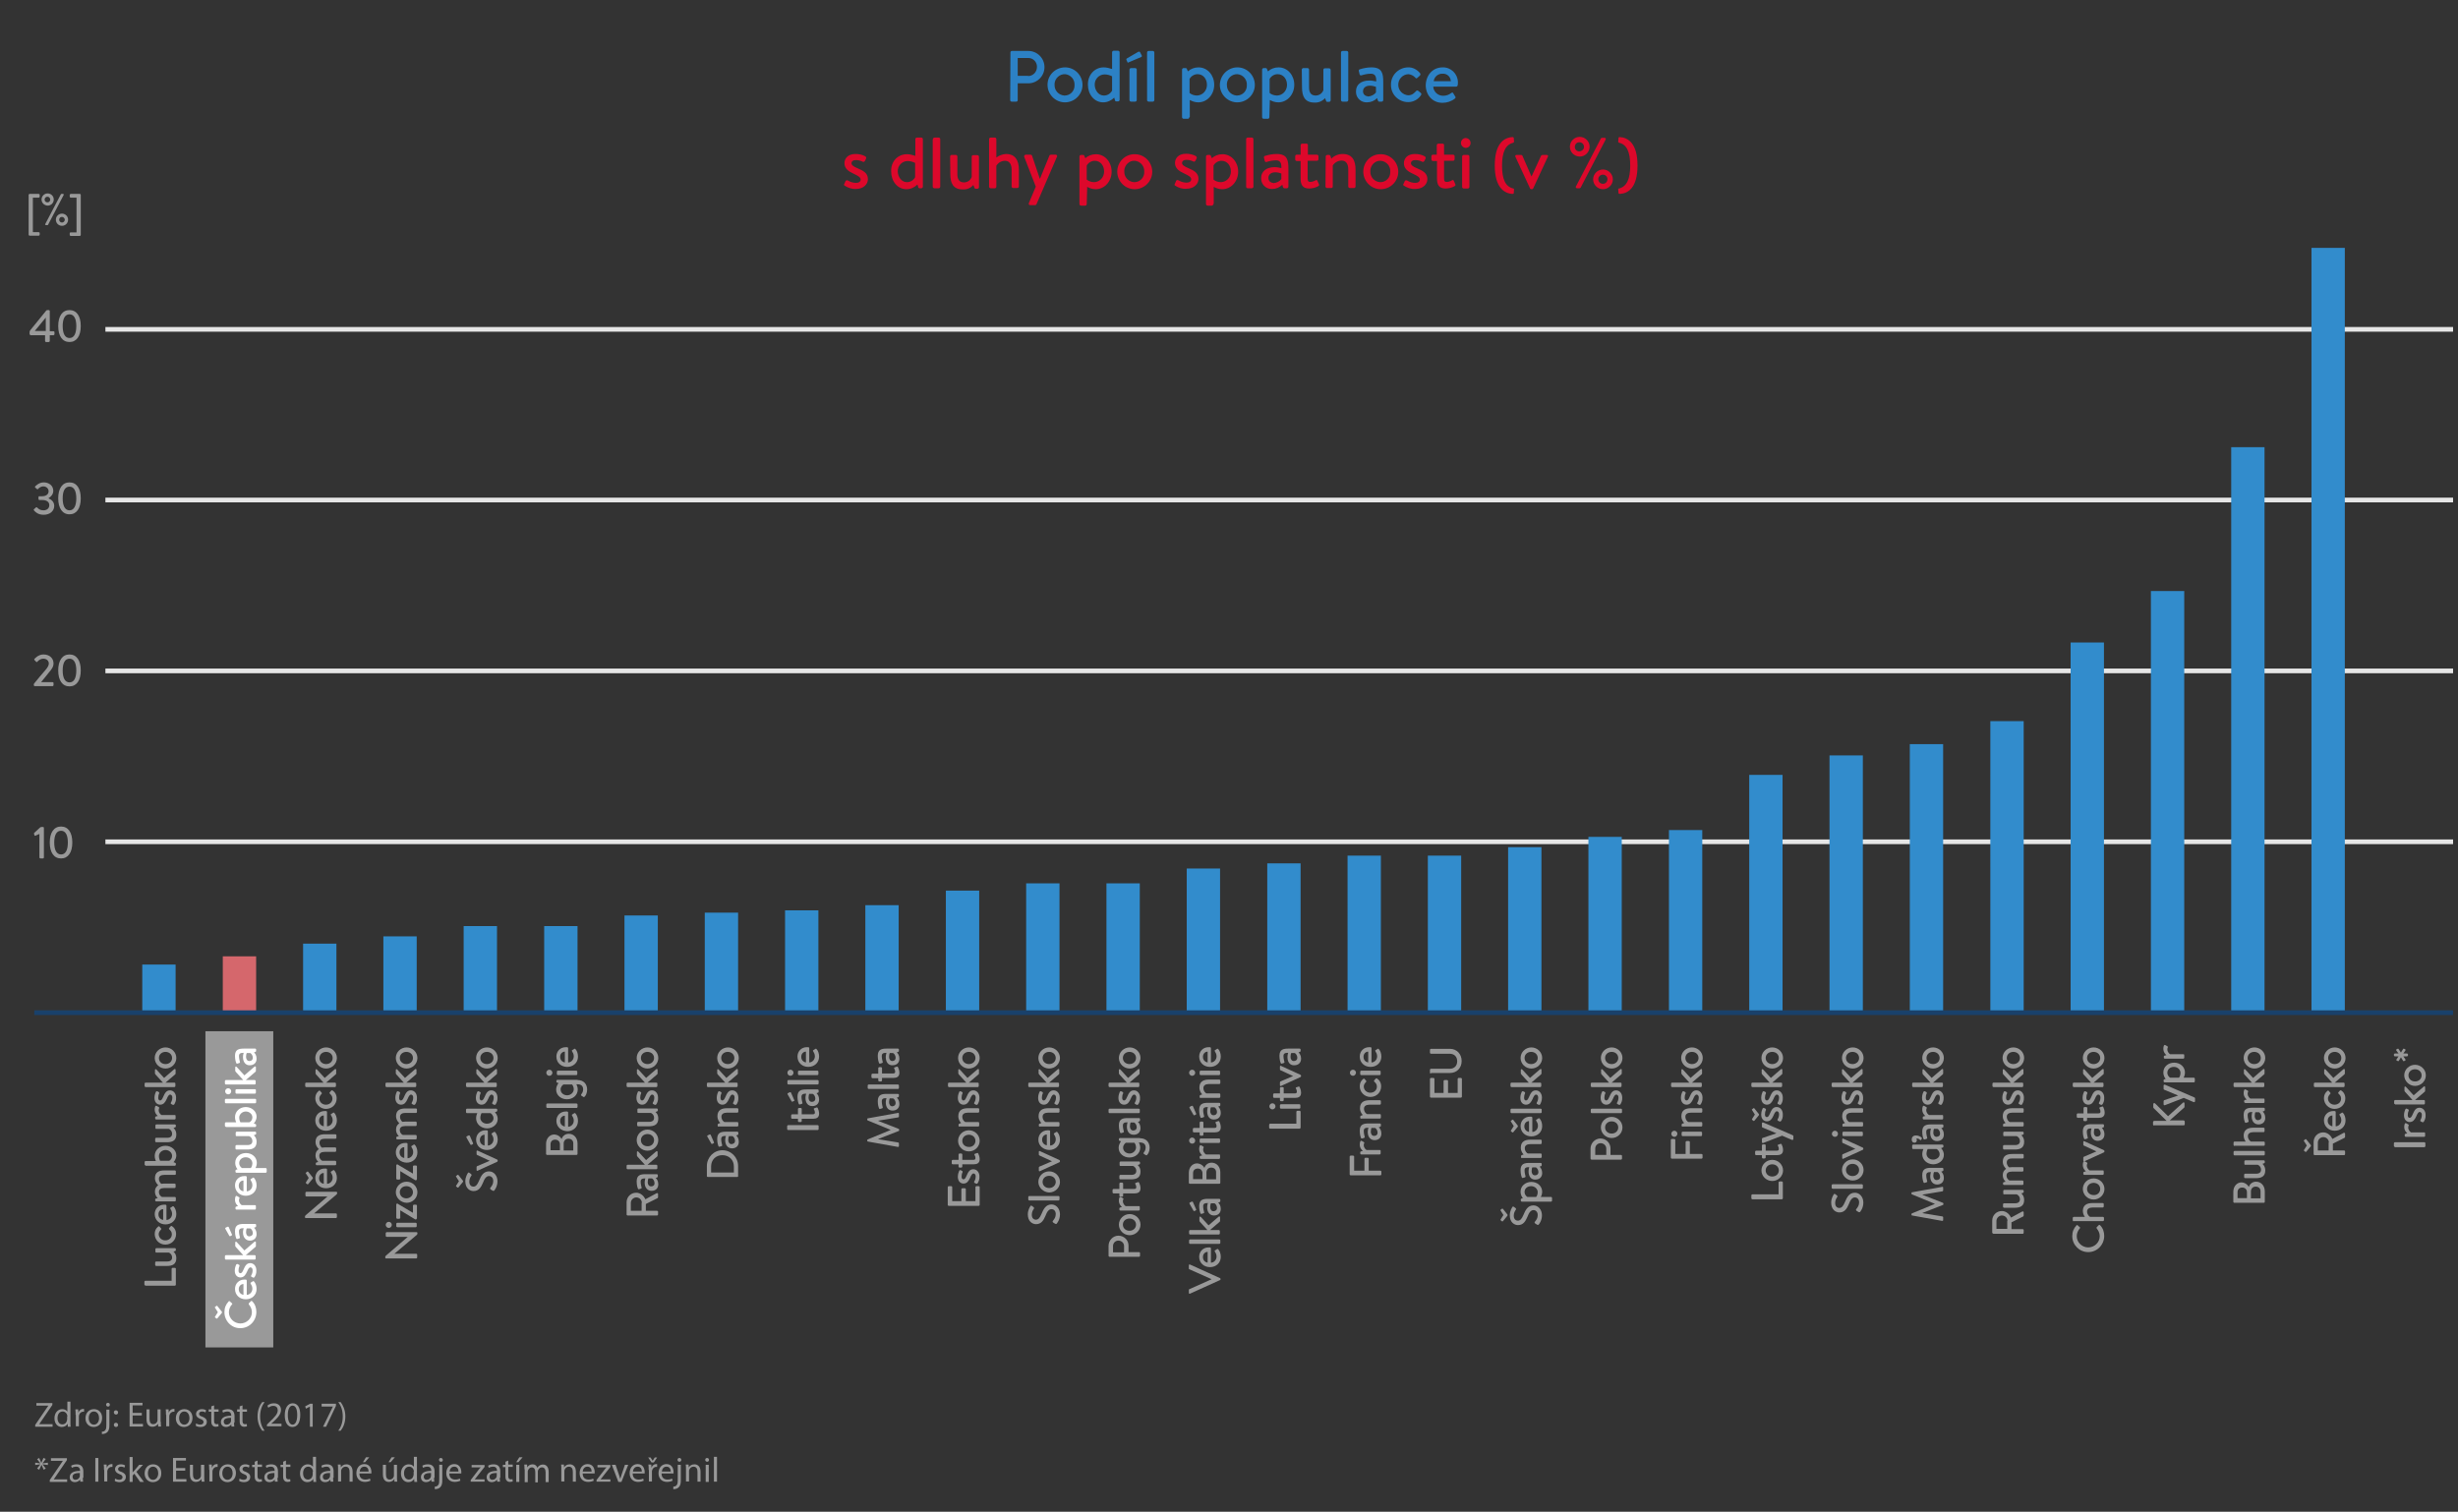 <svg version="1.1" id="Vrstva_5" xmlns="http://www.w3.org/2000/svg" x="0" y="0" viewBox="0 0 1047 644" xml:space="preserve"><rect x="0" y="0" width="1047" height="644" fill="#333333" stroke="none"/><style>.st0{fill:#999}.st4{enable-background:new}.st5{fill:#fff}.st6{fill:#328ccc}</style><path class="st0" d="M87.5 439.3h28.9V574H87.5z"/><path d="M430.4 22.3c0-.3.3-.6.6-.6h7c3.8 0 6.9 3.1 6.9 6.9 0 3.8-3.1 6.9-6.9 6.9h-4.5v7.2c0 .3-.3.6-.6.6h-2c-.3 0-.6-.3-.6-.6l.1-20.4zm7.5 10.1c2.1 0 3.8-1.7 3.8-3.9v-.1c0-2-1.6-3.7-3.7-3.7h-4.5v7.6h4.4zm15.6-3.7c4.1-.1 7.5 3.2 7.6 7.3s-3.2 7.5-7.3 7.6c-4.1.1-7.5-3.2-7.6-7.3v-.2c0-4 3.2-7.3 7.3-7.4zm0 12c2.4 0 4.3-2 4.2-4.4v-.2c.1-2.3-1.7-4.3-4-4.5-2.3-.1-4.3 1.7-4.5 4v.5c-.1 2.4 1.7 4.4 4.1 4.6h.2zm16.6-12c1.2 0 2.4.3 3.6.7v-7.1c0-.4.3-.7.7-.7h1.8c.4 0 .7.3.7.7v20.2c0 .4-.3.7-.7.7h-.7c-.3 0-.6-.2-.6-.6l-.3-1c-1.2 1.2-2.9 2-4.7 2-3.8 0-6.5-3.4-6.5-7.5-.1-4.1 2.8-7.4 6.7-7.4zm.1 12c1.5 0 2.8-.8 3.5-2.1v-6.1c-1-.5-2.1-.8-3.3-.8-2.4.1-4.2 2.1-4.1 4.5.1 2.3 1.6 4.5 3.9 4.5zm10-14.3l-.4-.9c-.1-.2 0-.5.2-.6l4.8-2.8c.2-.1.6-.2.8.1l.7 1.4c.2.2.1.6-.2.7l-5.2 2.2c-.4.3-.6.2-.7-.1zm.9 3.3c0-.4.3-.7.7-.7h1.7c.4 0 .7.3.7.7v12.9c0 .4-.3.7-.7.7h-1.7c-.4 0-.7-.3-.7-.7V29.7zm7.5-7.3c0-.4.3-.7.7-.7h1.7c.4 0 .7.3.7.7v20.2c0 .4-.3.7-.7.7h-1.7c-.4 0-.7-.3-.7-.7V22.4zm18 27.5c0 .4-.3.7-.6.7h-1.8c-.4 0-.7-.3-.7-.7V29.7c0-.4.3-.7.7-.7h.8c.3 0 .6.2.6.5l.4.9c1.2-1.1 2.8-1.7 4.5-1.7 3.9 0 6.7 3.4 6.7 7.4 0 4.2-3 7.5-6.8 7.5-1.3 0-2.5-.4-3.6-1v7.3zm3.3-9.2c2.4-.1 4.2-2.1 4.2-4.5v-.1c0-2.5-1.6-4.5-4-4.5-1.4 0-2.7.8-3.4 2v6c.8.7 2 1.1 3.2 1.1zm17-12c4.1-.1 7.5 3.2 7.6 7.3s-3.2 7.5-7.3 7.6-7.5-3.2-7.6-7.3v-.2c.1-4 3.3-7.3 7.3-7.4zm0 12c2.4 0 4.3-2 4.2-4.4v-.2c.1-2.3-1.7-4.3-4-4.5-2.3-.1-4.3 1.7-4.5 4v.5c-.1 2.4 1.7 4.4 4.1 4.6h.2zm13.8 9.2c0 .4-.3.7-.6.7h-1.8c-.4 0-.7-.3-.7-.7V29.7c0-.4.3-.7.7-.7h.8c.3 0 .6.2.6.5l.4.9c1.2-1.1 2.8-1.7 4.5-1.7 3.9 0 6.7 3.4 6.7 7.4 0 4.2-3 7.5-6.8 7.5-1.3 0-2.5-.4-3.6-1l-.2 7.3zm3.3-9.2c2.4-.1 4.2-2.1 4.2-4.5v-.1c0-2.5-1.6-4.5-4-4.5-1.4 0-2.7.8-3.4 2v6c.8.7 2 1.1 3.2 1.1zm10.5-11c0-.4.3-.7.7-.7h1.7c.4 0 .7.3.7.7v7.6c0 2.3 1 3.4 2.8 3.4 1.5 0 2.8-.9 3.3-2.3v-8.6c0-.6.3-.7.8-.7h1.6c.4 0 .7.3.7.7v12.9c0 .4-.3.7-.7.7h-.7c-.4 0-.5-.2-.6-.6l-.4-1c-1.1 1.3-2.8 2-4.5 1.9-4.2 0-5.3-2.8-5.3-6.5l-.1-7.5zm16.7-7.3c0-.4.3-.7.7-.7h1.7c.4 0 .7.3.7.7v20.2c0 .4-.3.7-.7.7h-1.7c-.4 0-.7-.3-.7-.7V22.4zm12.1 11.9c1 0 1.9.2 2.9.4.1-2.2-.5-3.3-2.3-3.3-1.3 0-2.7.3-4 .7-.4.1-.7-.1-.8-.5v-.1l-.3-1.2c-.1-.3.1-.7.4-.8h.1c1.6-.5 3.2-.8 4.9-.8 4.6 0 5 2.7 5 6.3v7.6c0 .4-.3.7-.7.7h-1c-.3 0-.4-.1-.6-.5l-.3-1c-1.2 1.2-2.7 1.8-4.4 1.8-2.4.1-4.5-1.8-4.6-4.2v-.6c0-2.6 2-4.5 5.7-4.5zm-.5 6.8c1.3-.1 2.5-.7 3.3-1.7V37c-.8-.3-1.7-.5-2.6-.5-1.7 0-2.9.9-2.9 2.3-.1 1.1.7 2.1 1.9 2.2.1.1.2.1.3.1zm16.9-12.4c2-.1 3.9.9 5.2 2.5.2.3.2.7-.1 1l-1.1 1c-.4.4-.7.1-.9-.2-.8-.8-1.8-1.3-2.9-1.4-2.5.1-4.4 2.2-4.3 4.7.1 2.3 1.9 4.1 4.2 4.3 1.8 0 2.6-1 3.4-1.8.2-.3.6-.3.9-.1l1 .8c.3.3.5.6.2 1-1.2 1.9-3.3 3-5.5 3-4 0-7.3-3.2-7.3-7.2v-.2c-.1-4 3.2-7.3 7.2-7.4zm14.8 0c3.5-.1 6.4 2.7 6.5 6.2v.4c0 .2 0 .7-.1 1 0 .3-.3.6-.6.6h-9.8c.1 2.2 2 3.9 4.2 3.9 1.3 0 2.5-.4 3.5-1.2.3-.2.6-.3.8.1l.8 1.3c.2.3.4.6-.1 1-1.5 1.2-3.4 1.8-5.3 1.8-4.3 0-7.1-3.4-7.1-7.5.1-4.2 2.9-7.6 7.2-7.6zm3.5 5.9c-.1-1.9-1.6-3.3-3.5-3.2-1.9-.1-3.6 1.3-3.8 3.2h7.3z" fill="#2c81c5"/><path d="M359.8 79.1c-.3-.1-.4-.5-.2-.7l.6-1.3c.2-.3.6-.4.9-.2h.1c1.1.7 2.3 1 3.5 1 1.2 0 1.9-.6 1.9-1.4 0-1-1.1-1.6-3-2.5-2.2-1-3.9-2.2-3.9-4.5 0-1.8 1.3-3.9 4.7-3.9 1.5 0 2.9.3 4.2 1 .3.2.5.7.3 1l-.5 1c-.2.3-.6.5-.9.3-1-.5-2-.7-3-.7-1.2 0-1.8.6-1.8 1.3 0 .9 1 1.5 2.4 2.1 2.6 1.1 4.6 2.1 4.6 4.7 0 2.2-1.9 4.2-5.1 4.2-1.7.1-3.4-.5-4.8-1.4zm26.5-13.4c1.2 0 2.4.3 3.6.7v-7.1c0-.4.3-.7.7-.7h1.8c.4 0 .7.3.7.7v20.2c0 .4-.3.7-.7.7h-.7c-.3 0-.6-.2-.6-.6l-.3-1c-1.2 1.2-2.9 2-4.7 2-3.8 0-6.5-3.4-6.5-7.5-.2-4.2 2.7-7.4 6.7-7.4zm0 11.9c1.5 0 2.8-.8 3.5-2.1v-6.1c-1-.5-2.1-.8-3.3-.8-2.4.1-4.2 2.1-4.1 4.5.1 2.4 1.7 4.5 3.9 4.5zm11.1-18.3c0-.4.3-.7.7-.7h1.7c.4 0 .7.3.7.7v20.2c0 .4-.3.7-.7.7H398c-.4 0-.7-.3-.7-.7V59.3zm7.3 7.4c0-.4.3-.7.7-.7h1.7c.4 0 .7.3.7.7v7.6c0 2.3 1 3.4 2.8 3.4 1.5 0 2.8-.9 3.3-2.3v-8.6c0-.6.3-.7.8-.7h1.6c.4 0 .7.3.7.7v12.9c0 .4-.3.7-.7.7h-.7c-.4 0-.5-.2-.6-.6l-.4-1c-1.1 1.3-2.8 2-4.5 1.9-4.2 0-5.3-2.8-5.3-6.5l-.1-7.5zm16.6-7.4c0-.4.3-.7.7-.7h1.7c.4 0 .7.3.7.7v7.8c1.2-.9 2.6-1.4 4.1-1.5 4 0 5.5 2.8 5.5 6.7v7.1c0 .4-.3.7-.7.7h-1.7c-.4 0-.7-.3-.7-.7v-7.2c0-2.3-1-3.7-2.8-3.7-1.5 0-2.9.8-3.7 2.1v8.9c0 .4-.3.7-.6.7H422c-.4 0-.7-.3-.7-.7V59.3zm15 7.6c-.2-.3 0-.7.3-.9.1-.1.2-.1.4-.1h2c.3 0 .5.2.6.4l3.3 9.8h.1l4-9.8c.1-.3.4-.4.7-.4h1.9c.3-.1.6.2.7.5 0 .1 0 .3-.1.4L441.5 87c-.1.2-.3.4-.6.4h-2c-.4 0-.7-.2-.7-.6 0-.1 0-.3.1-.4l2.9-6.9-4.9-12.6zm26.6 20c0 .4-.3.7-.6.7h-1.8c-.4 0-.7-.3-.7-.7V66.7c0-.4.3-.7.7-.7h.8c.3 0 .6.2.6.5l.4.9c1.2-1.1 2.8-1.7 4.5-1.7 3.9 0 6.7 3.4 6.7 7.4 0 4.2-3 7.5-6.8 7.5-1.3 0-2.5-.4-3.6-1l-.2 7.3zm3.2-9.3c2.4-.1 4.2-2.1 4.2-4.5V73c0-2.5-1.6-4.5-4-4.5-1.4 0-2.7.8-3.4 2v6c.9.7 2 1.1 3.2 1.1zm17.1-11.9c4.1-.1 7.5 3.2 7.6 7.3.1 4.1-3.2 7.5-7.3 7.6-4.1.1-7.5-3.2-7.6-7.3v-.2c0-4.1 3.3-7.4 7.3-7.4zm0 11.9c2.4 0 4.3-2 4.2-4.4V73c.1-2.3-1.7-4.3-4-4.5s-4.3 1.7-4.5 4v.5c-.1 2.4 1.7 4.4 4.1 4.6h.2zm17.4 1.5c-.3-.1-.4-.5-.2-.7l.6-1.4c.2-.3.6-.4.9-.2h.1c1.1.7 2.3 1 3.5 1 1.2 0 1.9-.6 1.9-1.4 0-1-1.1-1.6-3-2.5-2.2-1-3.9-2.2-3.9-4.5 0-1.8 1.3-3.9 4.7-3.9 1.5 0 2.9.3 4.2 1 .3.2.5.7.3 1l-.5 1c-.2.3-.6.5-.9.3-1-.5-2-.7-3-.7-1.2 0-1.8.6-1.8 1.3 0 .9 1 1.5 2.4 2.1 2.6 1.1 4.6 2.1 4.6 4.7 0 2.2-1.9 4.2-5.1 4.2-1.7.2-3.4-.4-4.8-1.3zm16.2 7.8c0 .4-.3.7-.6.7h-1.8c-.4 0-.7-.3-.7-.7V66.7c0-.4.3-.7.7-.7h.8c.3 0 .6.2.6.5l.4.9c1.2-1.1 2.8-1.7 4.5-1.7 3.9 0 6.7 3.4 6.7 7.4 0 4.2-3 7.5-6.8 7.5-1.3 0-2.5-.4-3.6-1v7.3zm3.3-9.3c2.4-.1 4.2-2.1 4.2-4.5V73c0-2.5-1.6-4.5-4-4.5-1.4 0-2.7.8-3.4 2v6c.8.7 2 1.1 3.2 1.1zm10.7-18.3c0-.4.3-.7.7-.7h1.7c.4 0 .7.3.7.7v20.2c0 .4-.3.7-.7.7h-1.7c-.4 0-.7-.3-.7-.7V59.3zm12.1 11.9c1 0 1.9.2 2.9.4.1-2.2-.5-3.3-2.3-3.3-1.3 0-2.7.3-4 .7-.4.1-.7-.1-.8-.5v-.1l-.3-1.2c-.1-.3.1-.7.4-.8h.1c1.6-.5 3.2-.8 4.9-.8 4.6 0 5 2.7 5 6.3v7.6c0 .4-.3.7-.7.7h-1c-.3 0-.4-.1-.6-.5l-.3-1c-1.2 1.2-2.7 1.8-4.4 1.8-2.4.1-4.5-1.8-4.6-4.2v-.6c0-2.5 2.1-4.5 5.7-4.5zm-.4 6.8c1.3-.1 2.5-.7 3.3-1.7v-2.4c-.8-.3-1.7-.5-2.6-.5-1.7 0-2.9.9-2.9 2.3-.1 1.1.7 2.1 1.9 2.2.1.1.2.1.3.1zm11.5-9.4h-1.6c-.4 0-.7-.3-.7-.7v-1.3c0-.4.3-.7.6-.7h1.7v-4c0-.4.3-.7.7-.7h1.8c.4 0 .7.3.6.7v4h3.8c.4 0 .7.3.7.6v1.3c0 .4-.3.7-.7.7H557v7.6c0 1.2.5 1.4 1.1 1.4.8 0 1.6-.3 2.3-.7.2-.2.6-.1.7.1 0 .1.1.1.1.2l.6 1.4c.2.4 0 .6-.3.8-1.2.7-2.6 1-3.9 1-2.8 0-3.6-1.7-3.6-4.2v-7.5zm10.7-1.9c0-.4.3-.7.7-.7h.7c.3 0 .5.2.6.4l.4 1.2c1.2-1.3 3-2 4.8-2 4.3 0 5.5 3 5.5 6.7v7.1c0 .4-.3.7-.7.7H575c-.4 0-.7-.3-.7-.7v-7.3c0-2.3-1-3.7-2.8-3.7-1.5 0-3 .8-3.8 2.1v8.9c0 .5-.2.7-.8.7h-1.6c-.4 0-.7-.3-.7-.7l.1-12.7zm23.3-1c4.1-.1 7.5 3.2 7.6 7.3.1 4.1-3.2 7.5-7.3 7.6-4.1.1-7.5-3.2-7.6-7.3v-.2c0-4.1 3.2-7.4 7.3-7.4zm0 11.9c2.4 0 4.3-2 4.2-4.4V73c.1-2.3-1.7-4.3-4-4.5s-4.3 1.7-4.5 4v.5c-.1 2.4 1.7 4.4 4.1 4.6h.2zm10 1.5c-.3-.1-.4-.5-.2-.7l.6-1.3c.2-.3.6-.4.9-.2h.1c1.1.7 2.3 1 3.5 1 1.2 0 1.9-.6 1.9-1.4 0-1-1.1-1.6-3-2.5-2.2-1-3.8-2.2-3.8-4.5 0-1.8 1.3-3.9 4.7-3.9 1.5 0 2.9.3 4.2 1 .3.2.5.7.3 1l-.5 1c-.2.3-.6.5-.9.3-1-.5-2-.7-3-.7-1.2 0-1.8.6-1.8 1.3 0 .9 1 1.5 2.4 2.1 2.6 1.1 4.6 2.1 4.6 4.7 0 2.2-1.9 4.2-5.1 4.2-1.9.1-3.5-.5-4.9-1.4zm14-10.5h-1.6c-.4 0-.7-.3-.7-.7v-1.3c0-.4.3-.7.6-.7h1.7v-4c0-.4.3-.7.7-.7h1.8c.4 0 .7.3.6.7v4h3.8c.4 0 .7.3.7.6v1.3c0 .4-.3.7-.7.7h-3.8v7.6c0 1.2.5 1.4 1.1 1.4.8 0 1.6-.3 2.3-.7.2-.2.6-.1.7.1 0 .1.1.1.1.2l.6 1.4c.2.4 0 .6-.3.8-1.2.7-2.6 1-3.9 1-2.8 0-3.6-1.7-3.6-4.2v-7.5zm10.3-7.7c0-1.1.9-2.1 2-2.1s2.1.9 2.1 2.1-.9 2.1-2.1 2.1c-1.1-.1-2-1-2-2.1zm.5 5.8c0-.4.3-.7.7-.7h1.7c.4 0 .7.3.7.7v12.9c0 .4-.3.7-.7.7h-1.7c-.4 0-.7-.3-.7-.7V66.7zm22.1 14.1l-.1 1.4c0 .3-.2.4-.6.4-3.5-.2-7.5-2.8-7.5-12.1s3.9-11.9 7.5-12.1c.3 0 .6.1.6.4l.1 1.4c.1.2-.1.5-.3.6-3.4.8-4.8 4.2-4.8 9.7 0 5.6 1.3 9 4.8 9.8.2 0 .4.3.3.5zm.6-14c-.2-.4 0-.8.5-.8h1.9c.3 0 .5.1.6.4l3.8 8.7h.1l4-8.7c.2-.4.6-.4 1-.4h1.4c.5 0 .8.4.5.8l-6.2 13.4c-.1.2-.3.4-.6.4h-.2c-.3 0-.5-.1-.6-.4l-6.2-13.4zm23.2-4.3c0-2.3 1.9-4.2 4.2-4.2 2.3 0 4.2 1.9 4.2 4.2 0 2.3-1.9 4.2-4.2 4.2-2.4-.1-4.2-1.9-4.2-4.2zm6 0c0-1.1-.9-1.9-2-1.9s-1.9.9-1.9 2 .9 1.9 1.9 1.9c1.2-.1 2.1-1 2-2zm7.2-3.5c.1-.2.3-.3.5-.3h1c.3 0 .6.2.6.5 0 .1 0 .2-.1.3l-10.6 20.4c-.1.2-.3.3-.5.3h-1c-.3 0-.6-.2-.6-.5 0-.1 0-.2.1-.3L681.9 59zm.9 13.2c2.3 0 4.2 1.9 4.2 4.2s-1.9 4.2-4.2 4.2c-2.3 0-4.2-1.9-4.2-4.2 0-2.3 1.9-4.2 4.2-4.2zm0 6.1c1.1 0 1.9-.9 1.9-2s-.9-1.9-2-1.9c-1 0-1.9.9-1.9 1.9 0 1.2.9 2 2 2zm6.8 2c3.4-.8 4.8-4.2 4.8-9.8 0-5.6-1.4-9-4.8-9.7-.2-.1-.4-.3-.3-.6l.1-1.4c0-.3.2-.4.6-.4 3.5.2 7.5 2.7 7.5 12.1s-3.9 11.9-7.5 12.1c-.3 0-.6-.1-.6-.4l-.1-1.4c-.1-.2 0-.5.3-.5z" fill="#dd082b"/><path d="M44.9 358.6h1000m-1000-72.8h1000M44.9 213h1000m-1000-72.7h1000" fill="none" stroke="#e6e6e6" stroke-width="2" stroke-miterlimit="10"/><g class="st4"><path class="st0" d="M61.9 547.6c-.2 0-.4-.2-.4-.4V546c0-.2.2-.4.4-.4h11.2v-5.1c0-.2.2-.4.4-.4h1c.2 0 .4.2.4.4v6.8c0 .2-.2.4-.4.4H61.9z"/></g><g class="st4"><path class="st0" d="M66.5 539.3c-.2 0-.4-.2-.4-.4v-1.1c0-.2.2-.4.4-.4h4.7c1.4 0 2.1-.6 2.1-1.7 0-1.3-1-2-1.4-2.1h-5.3c-.4 0-.4-.2-.4-.5v-1c0-.2.2-.4.4-.4h7.9c.2 0 .4.2.4.4v.5c0 .2-.2.3-.4.4l-.6.2c.2.2 1.2 1 1.2 2.8 0 2.6-1.7 3.3-4 3.3h-4.6z"/></g><g class="st4"><path class="st0" d="M65.9 525.7c0-1.4.5-2.4 1.5-3.2.2-.2.5-.1.6.1l.6.7c.2.2.1.4-.1.6-.4.4-.9 1.1-.9 1.8 0 1.5 1.2 2.7 2.8 2.7 1.6 0 2.8-1.1 2.8-2.6 0-1.1-.6-1.6-1.1-2.1-.2-.2-.2-.4 0-.6l.5-.6c.2-.2.4-.3.6-.2 1.1.7 1.8 1.9 1.8 3.4 0 2.5-1.9 4.5-4.6 4.5-2.5 0-4.5-2-4.5-4.5z"/></g><g class="st4"><path class="st0" d="M65.9 517.2c0-2.3 1.7-4 4-4h.6c.2 0 .4.2.4.4v6.1c1.2 0 2.4-1.1 2.4-2.6 0-1-.4-1.6-.7-2.1-.1-.2-.2-.4 0-.5l.8-.5c.2-.2.4-.2.6 0 .6.6 1.1 1.8 1.1 3.2 0 2.7-2.1 4.4-4.6 4.4-2.5 0-4.6-1.8-4.6-4.4zm3.6-2.1c-1.1 0-2 .9-2 2.2 0 1.4.9 2.2 2 2.4v-4.6zm-3-3.3c-.2 0-.4-.2-.4-.4v-.4c0-.2.1-.3.3-.4l.8-.2c-.2-.2-1.2-1.1-1.2-2.8 0-1.3.5-2 1.4-2.7-.2-.2-1.4-1.3-1.4-3 0-2.7 1.9-3.3 4.1-3.3h4.4c.2 0 .4.2.4.4v1.1c0 .3-.2.4-.4.4H70c-1.4 0-2.3.5-2.3 1.7 0 1.3.9 2 1 2.1.2 0 .7-.1 1.2-.1h4.5c.2 0 .4.2.4.4v1.1c0 .2-.2.4-.4.4H70c-1.4 0-2.3.5-2.3 1.7 0 1.3 1 2 1.3 2.1h5.5c.2 0 .4.2.4.4v1.1c0 .2-.2.4-.4.4h-8zM62 496.5c-.2 0-.4-.2-.4-.4V495c0-.2.2-.4.4-.4h4.4c-.1-.2-.5-1.1-.5-2.2 0-2.4 2-4.3 4.6-4.3 2.5 0 4.6 1.8 4.6 4.1 0 1.7-1.2 2.9-1.2 2.9l.6.2c.2.1.4.2.4.4v.5c0 .2-.2.4-.4.4H62zm11.3-4.1c0-1.4-1.3-2.5-2.8-2.5-1.5 0-2.8 1.2-2.8 2.6 0 1.1.5 2 .5 2H72c.2 0 1.3-.7 1.3-2.1zm-6.8-5.8c-.2 0-.4-.2-.4-.4v-1.1c0-.2.2-.4.4-.4h4.7c1.4 0 2.1-.6 2.1-1.7 0-1.3-1-2-1.4-2.1h-5.3c-.4 0-.4-.2-.4-.5v-1c0-.2.2-.4.4-.4h7.9c.2 0 .4.2.4.4v.5c0 .2-.2.3-.4.4l-.6.2c.2.2 1.2 1 1.2 2.8 0 2.6-1.7 3.3-4 3.3h-4.6zm0-9.7c-.2 0-.4-.2-.4-.4v-.5c0-.2.1-.3.3-.4l.8-.2c-.2-.2-1.3-1.1-1.3-2.7 0-.8.2-1.9.8-1.6l.9.5c.2.1.3.3.2.5-.1.1-.2.5-.2.8 0 1.3 1 2 1.2 2.1h5.6c.4 0 .4.2.4.6v.9c0 .2-.2.4-.4.4h-7.9zm7.7-6.4c-.1.1-.3.2-.5.2l-.8-.4c-.2-.1-.2-.3-.1-.6.3-.5.6-1.1.6-2.2 0-.7-.4-1.2-.9-1.2-.6 0-1 .7-1.5 1.9-.6 1.3-1.3 2.4-2.8 2.4-1.1 0-2.4-.8-2.4-2.9 0-1.2.4-2.1.6-2.6.2-.2.4-.3.6-.2l.6.3c.3.1.2.4.2.6-.3.6-.4 1.2-.4 1.9 0 .8.4 1.1.8 1.1.6 0 .9-.6 1.3-1.5.7-1.6 1.3-2.8 2.9-2.8 1.4 0 2.6 1.2 2.6 3.1.1 1.4-.5 2.4-.8 2.9z"/></g><g class="st4"><path class="st0" d="M62 463.1c-.2 0-.4-.2-.4-.4v-1.1c0-.2.2-.4.4-.4h7.4l-3.1-3.4c-.1-.2-.3-.3-.3-.6v-1.4c0-.4.4-.4.6-.2l3.3 3.6 4.3-3.7c.2-.2.6-.1.6.2v1.6c0 .2-.1.3-.2.4l-4.1 3.5h3.8c.2 0 .4.2.4.4v1.1c0 .2-.2.4-.4.4H62z"/></g><g class="st4"><path class="st0" d="M65.9 450.7c0-2.5 2.1-4.5 4.6-4.5 2.5 0 4.6 2 4.6 4.5s-2.1 4.5-4.6 4.5c-2.5 0-4.6-2-4.6-4.5zm7.4 0c0-1.5-1.2-2.6-2.8-2.6-1.6 0-2.8 1.1-2.8 2.6s1.2 2.6 2.8 2.6c1.6 0 2.8-1.1 2.8-2.6z"/></g><g class="st4"><path class="st0" d="M16.7 355.3l-1.6.7c-.2.1-.4 0-.4-.1l-.2-.7c-.1-.2 0-.3.1-.4l2.5-2.3c.2-.2.4-.2.7-.2h.6c.2 0 .3.2.3.4v12.6c0 .2-.2.4-.3.4h-1.2c-.2 0-.4-.2-.4-.4v-10zm4.5 3.6c0-4.3 1.8-6.8 4.8-6.8s4.8 2.5 4.8 6.8-1.8 6.8-4.8 6.8-4.8-2.5-4.8-6.8zm7.7 0c0-3.2-1-5-2.9-5s-2.9 1.8-2.9 5 1 5.1 2.9 5.1 2.9-1.8 2.9-5.1z"/></g><g class="st4"><path class="st0" d="M17.5 290.6h4.9c.2 0 .4.1.4.4v.9c0 .2-.2.4-.4.4h-7.6c-.2 0-.4-.2-.4-.4v-.2c0-.2 0-.3.2-.6 1.4-1.7 3.3-4 4.7-5.6 1-1.1 1.5-2.1 1.5-2.8 0-1-.7-2.1-2.4-2.1-1.1 0-2 .7-2.5 1.3-.2.2-.4.2-.5 0l-.7-.7c-.1-.1-.2-.4 0-.5 0 0 1.5-1.9 3.8-1.9 2.8 0 4.3 1.8 4.3 3.8 0 1.5-.8 2.5-1.9 3.8-.9 1.2-2.3 2.8-3.4 4.2zm7.3-5c0-4.3 1.8-6.8 4.8-6.8s4.8 2.5 4.8 6.8-1.8 6.8-4.8 6.8-4.8-2.5-4.8-6.8zm7.7 0c0-3.2-1-5-2.9-5s-2.9 1.8-2.9 5 1 5.1 2.9 5.1 2.9-1.8 2.9-5.1z"/></g><g class="st4"><path class="st0" d="M14.5 216.9l.8-.7c.2-.2.4-.1.5 0 .6.6 1.3 1.2 2.7 1.2 1.3 0 2.5-.7 2.5-2.2 0-1.3-1-2.2-3.1-2.2h-1.1c-.2 0-.4-.1-.4-.4v-.8c0-.3.1-.4.4-.4h1.1c1.8 0 2.8-.9 2.8-2.1 0-1.3-1.1-2.1-2.2-2.1-1.2 0-1.9.7-2.3 1.1-.1.2-.3.2-.5 0l-.7-.6c-.2-.1-.1-.4 0-.5 0 0 1.5-1.7 3.6-1.7 2.3 0 4.1 1.4 4.1 3.6 0 1.5-1.1 2.6-2 3.1v.1c.9.4 2.4 1.3 2.4 3.2 0 2.1-1.7 3.8-4.5 3.8-2.4 0-3.5-1.2-4-1.7-.3-.4-.3-.6-.1-.7zm10.3-4.6c0-4.3 1.8-6.8 4.8-6.8s4.8 2.5 4.8 6.8-1.8 6.8-4.8 6.8-4.8-2.6-4.8-6.8zm7.7 0c0-3.2-1-5-2.9-5s-2.9 1.8-2.9 5 1 5.1 2.9 5.1 2.9-1.9 2.9-5.1z"/></g><g class="st4"><path class="st0" d="M12.6 142.3v-.8c0-.3.1-.5.2-.7l6.9-8.5c.2-.2.3-.2.6-.2h.5c.2 0 .4.2.4.4v8.6h1.6c.2 0 .4.2.4.4v.9c0 .2-.2.4-.4.4h-1.6v2.5c0 .2-.2.4-.4.4h-1.2c-.2 0-.4-.2-.4-.4v-2.5H13c-.2-.1-.4-.3-.4-.5zm2.2-1.3h4.7v-5.7l-4.7 5.7zm10-2.1c0-4.3 1.8-6.8 4.8-6.8s4.8 2.5 4.8 6.8-1.8 6.8-4.8 6.8-4.8-2.5-4.8-6.8zm7.7 0c0-3.2-1-5-2.9-5s-2.9 1.8-2.9 5 1 5.1 2.9 5.1 2.9-1.8 2.9-5.1z"/></g><g class="st4"><path class="st0" d="M16.5 98.9c.2 0 .4.2.4.3v.8c0 .2-.2.4-.4.4h-3.9c-.2 0-.4-.2-.4-.4V83c0-.2.2-.4.4-.4h3.9c.2 0 .4.2.4.4v.8c0 .2-.2.4-.4.4H14v14.7h2.5zM17.7 85c0-1.4 1.1-2.6 2.6-2.6 1.4 0 2.6 1.1 2.6 2.6s-1.2 2.6-2.6 2.6c-1.5-.1-2.6-1.2-2.6-2.6zm3.7 0c0-.6-.5-1.2-1.2-1.2S19 84.4 19 85c0 .7.5 1.2 1.2 1.2s1.2-.5 1.2-1.2zm4.5-2.2c.1-.1.2-.2.3-.2h.6c.3 0 .5.3.3.5l-6.6 12.6c0 .1-.2.2-.3.2h-.6c-.3 0-.5-.3-.3-.5l6.6-12.6zm.5 8.2c1.4 0 2.6 1.1 2.6 2.6s-1.2 2.6-2.6 2.6c-1.4 0-2.6-1.1-2.6-2.6S25 91 26.4 91zm0 3.8c.6 0 1.2-.5 1.2-1.2 0-.6-.6-1.2-1.2-1.2-.7 0-1.2.5-1.2 1.2 0 .6.5 1.2 1.2 1.2zm6.2 4.1V84.2h-2.5c-.2 0-.4-.2-.4-.4V83c0-.2.2-.4.4-.4H34c.2 0 .4.2.4.4v17.1c0 .2-.2.4-.4.4h-3.9c-.2 0-.4-.2-.4-.4v-.8c0-.2.2-.3.4-.3h2.5z"/></g><g class="st4"><path class="st5" d="M92.6 561.6c-.1.1-.2.2-.4.1l-.5-.4c-.2-.1-.2-.2-.1-.4l1.2-1.9-1.2-1.9c-.2-.2-.1-.3.1-.4l.5-.4c.1-.1.3 0 .4.1l1.9 2.4c.1.1.1.3 0 .5l-1.9 2.3zm3-2.6c0-1.9.6-3.3 1.8-4.6.2-.2.4-.2.5 0l.9.8c.2.1.2.3 0 .5-.8.9-1.3 2.1-1.3 3.3 0 2.7 2.3 4.8 4.9 4.8s4.9-2.1 4.9-4.8c0-1.4-.6-2.4-1.3-3.3-.1-.2-.1-.3 0-.5l.9-.9c.1-.2.4-.1.5 0 1.3 1.3 1.8 2.9 1.8 4.6 0 3.8-3 6.9-6.8 6.9-3.7.1-6.8-3-6.8-6.8z"/></g><g class="st4"><path class="st5" d="M100.1 549.1c0-2.3 1.7-4 4-4h.6c.2 0 .4.2.4.4v6.1c1.2 0 2.4-1.1 2.4-2.6 0-1-.4-1.6-.7-2.1-.1-.2-.2-.4 0-.5l.8-.5c.2-.2.4-.2.6 0 .6.6 1.1 1.8 1.1 3.2 0 2.7-2.1 4.4-4.6 4.4-2.5 0-4.6-1.7-4.6-4.4zm3.6-2.1c-1.1 0-2 .9-2 2.2 0 1.4.9 2.2 2 2.4V547zm4.7-2.9c-.1.1-.3.2-.5.2l-.8-.4c-.2-.1-.2-.3-.1-.6.3-.5.6-1.1.6-2.2 0-.7-.4-1.2-.9-1.2-.6 0-1 .7-1.5 1.9-.6 1.3-1.3 2.4-2.8 2.4-1.1 0-2.4-.8-2.4-2.9 0-1.2.4-2.1.6-2.6.2-.2.4-.3.6-.2l.6.3c.3.1.2.4.2.6-.3.6-.4 1.2-.4 1.9 0 .8.4 1.1.8 1.1.6 0 .9-.6 1.3-1.5.7-1.6 1.3-2.8 2.9-2.8 1.4 0 2.6 1.2 2.6 3.1.1 1.4-.5 2.4-.8 2.9z"/></g><g class="st4"><path class="st5" d="M96.2 536.6c-.2 0-.4-.2-.4-.4v-1.1c0-.2.2-.4.4-.4h7.4l-3.1-3.4c-.1-.2-.3-.3-.3-.6v-1.4c0-.4.4-.4.6-.2l3.3 3.6 4.3-3.7c.2-.2.6-.1.6.2v1.6c0 .2-.1.3-.2.4l-4.1 3.5h3.8c.2 0 .4.2.4.4v1.1c0 .2-.2.4-.4.4H96.2z"/></g><g class="st4"><path class="st5" d="M98.7 526.3l-.6.3c-.2.1-.3 0-.4-.1l-1.7-3c-.1-.1-.1-.4.1-.5l.8-.4c.2-.1.4 0 .5.1l1.4 3.2c.1.2 0 .3-.1.4zm4.8-1.3c0-.9.3-1.8.3-1.8-1.4 0-2 .3-2 1.4 0 1 .3 2 .4 2.5.1.3-.1.4-.4.5l-.7.2c-.3.1-.4-.1-.5-.3-.1-.2-.5-1.4-.5-3 0-2.8 1.7-3.1 3.9-3.1h4.7c.2 0 .4.2.4.4v.6c0 .2-.1.3-.3.4l-.6.2c.5.5 1.1 1.3 1.1 2.7 0 1.7-1.1 2.8-2.9 2.8-1.6 0-2.9-1.3-2.9-3.5zm4.2.3c0-.9-.6-1.8-1.1-2h-1.5c-.1.1-.3.8-.3 1.6 0 1 .5 1.8 1.4 1.8.9-.1 1.5-.5 1.5-1.4z"/></g><g class="st4"><path class="st5" d="M100.7 515.3c-.2 0-.4-.2-.4-.4v-.5c0-.2.1-.3.3-.4l.8-.2c-.2-.2-1.3-1.1-1.3-2.7 0-.8.2-1.9.8-1.6l.9.5c.2.1.3.3.2.5-.1.1-.2.5-.2.8 0 1.3 1 2 1.2 2.1h5.6c.4 0 .4.2.4.6v.9c0 .2-.2.4-.4.4h-7.9z"/></g><g class="st4"><path class="st5" d="M100.1 505c0-2.3 1.7-4 4-4h.6c.2 0 .4.2.4.4v6.1c1.2 0 2.4-1.1 2.4-2.6 0-1-.4-1.6-.7-2.1-.1-.2-.2-.4 0-.5l.8-.5c.2-.2.4-.2.6 0 .6.6 1.1 1.8 1.1 3.2 0 2.7-2.1 4.4-4.6 4.4-2.5 0-4.6-1.8-4.6-4.4zm3.6-2.1c-1.1 0-2 .9-2 2.2 0 1.4.9 2.2 2 2.4v-4.6zm9.5-5.3c.2 0 .4.2.4.5v1.1c0 .2-.2.4-.4.4h-12.5c-.2 0-.4-.2-.4-.4v-.5c0-.2.1-.3.3-.4l.6-.2c-.2-.2-1-1.1-1-2.8 0-2.4 2.1-4.1 4.6-4.1 2.6 0 4.6 1.8 4.6 4.2 0 1.1-.5 2.1-.6 2.2h4.4zm-5.7-2c0-1.4-1.2-2.6-2.8-2.6-1.6 0-2.8 1-2.8 2.5 0 1.3 1 2 1.2 2.1h3.7c0 .1.7-.8.7-2zm-6.8-5.9c-.2 0-.4-.2-.4-.4v-1.1c0-.2.2-.4.4-.4h4.7c1.4 0 2.1-.6 2.1-1.7 0-1.3-1-2-1.4-2.1h-5.3c-.4 0-.4-.2-.4-.5v-1c0-.2.2-.4.4-.4h7.9c.2 0 .4.2.4.4v.5c0 .2-.2.3-.4.4l-.6.2c.2.2 1.2 1 1.2 2.8 0 2.6-1.7 3.3-4 3.3h-4.6zm-4.5-9.7c-.2 0-.4-.2-.4-.4v-1.1c0-.2.2-.4.4-.4h4.4c-.1-.2-.5-1.1-.5-2.2 0-2.4 2-4.3 4.6-4.3 2.5 0 4.6 1.8 4.6 4.1 0 1.7-1.2 2.9-1.2 2.9l.6.2c.2.1.4.2.4.4v.5c0 .2-.2.4-.4.4H96.2zm11.3-4c0-1.4-1.3-2.5-2.8-2.5-1.5 0-2.8 1.2-2.8 2.6 0 1.1.5 2 .5 2h3.8c.3-.1 1.3-.8 1.3-2.1zm-11.3-6c-.2 0-.4-.2-.4-.4v-1.1c0-.2.2-.4.4-.4h12.5c.2 0 .4.2.4.4v1.1c0 .2-.2.4-.4.4H96.2zm1-3.8c-.7 0-1.3-.6-1.3-1.3 0-.7.6-1.3 1.3-1.3.7 0 1.3.6 1.3 1.3-.1.8-.6 1.3-1.3 1.3zm3.5-.3c-.2 0-.4-.2-.4-.4v-1.1c0-.2.2-.4.4-.4h7.9c.2 0 .4.2.4.4v1.1c0 .2-.2.4-.4.4h-7.9z"/></g><g class="st4"><path class="st5" d="M96.2 462c-.2 0-.4-.2-.4-.4v-1.1c0-.2.2-.4.4-.4h7.4l-3.1-3.4c-.1-.2-.3-.3-.3-.6v-1.4c0-.4.4-.4.6-.2l3.3 3.6 4.3-3.7c.2-.2.6-.1.6.2v1.6c0 .2-.1.3-.2.4l-4.1 3.5h3.8c.2 0 .4.2.4.4v1.1c0 .2-.2.4-.4.4H96.2z"/></g><g class="st4"><path class="st5" d="M103.5 450.3c0-.9.3-1.8.3-1.8-1.4 0-2 .3-2 1.4 0 1 .3 2 .4 2.5.1.3-.1.4-.4.5l-.7.2c-.3.1-.4-.1-.5-.3-.1-.2-.5-1.4-.5-3 0-2.8 1.7-3.1 3.9-3.1h4.7c.2 0 .4.2.4.4v.6c0 .2-.1.3-.3.4l-.6.2c.5.5 1.1 1.3 1.1 2.7 0 1.7-1.1 2.8-2.9 2.8-1.6.1-2.9-1.2-2.9-3.5zm4.2.3c0-.9-.6-1.8-1.1-2h-1.5c-.1.1-.3.8-.3 1.6 0 1 .5 1.8 1.4 1.8.9 0 1.5-.5 1.5-1.4z"/></g><g class="st4"><path class="st0" d="M15 607l5.6-8.2h-5.1v-1.1h6.8v.8l-5.6 8.2h5.7v1.1H15v-.8z"/></g><g class="st4"><path class="st0" d="M30 597.1v8.8c0 .6 0 1.4.1 1.9h-1.2l-.1-1.3c-.4.8-1.3 1.4-2.5 1.4-1.8 0-3.1-1.5-3.1-3.7 0-2.4 1.5-3.9 3.3-3.9 1.1 0 1.9.5 2.2 1.1v-4.3H30zm-1.3 6.3c0-.2 0-.4-.1-.6-.2-.8-.9-1.5-1.9-1.5-1.4 0-2.2 1.2-2.2 2.8 0 1.5.7 2.7 2.1 2.7.9 0 1.7-.6 1.9-1.6 0-.2.1-.3.1-.6v-1.2z"/></g><g class="st4"><path class="st0" d="M32.2 602.7c0-.9 0-1.6-.1-2.3h1.2l.1 1.4c.3-1 1.1-1.6 2-1.6h.4v1.2h-.4c-.9 0-1.6.7-1.8 1.7v4.5h-1.3v-4.9z"/></g><g class="st4"><path class="st0" d="M39.9 607.9c-1.9 0-3.5-1.4-3.5-3.7 0-2.4 1.6-3.9 3.6-3.9 2.1 0 3.5 1.5 3.5 3.7 0 2.7-1.8 3.9-3.6 3.9zm.1-1c1.3 0 2.2-1.2 2.2-2.8 0-1.2-.6-2.8-2.2-2.8-1.5 0-2.2 1.4-2.2 2.8 0 1.6.9 2.8 2.2 2.8zm3.4 3c.6 0 1.1-.2 1.4-.6.4-.4.5-1 .5-2.7v-6.1h1.3v6.6c0 1.4-.2 2.3-.9 3-.6.6-1.5.8-2.3.8v-1zm2.6-10.7c-.5 0-.8-.4-.8-.8 0-.5.3-.8.8-.8s.8.4.8.8c0 .5-.3.8-.8.8zm3.4 3.4c-.5 0-.9-.4-.9-.9 0-.6.4-.9.9-.9s.9.4.9.9-.3.9-.9.9zm0 5.3c-.5 0-.9-.4-.9-.9 0-.6.4-.9.9-.9s.9.4.9.9-.3.9-.9.9z"/></g><g class="st4"><path class="st0" d="M60.4 603h-3.9v3.6h4.4v1.1h-5.7v-10.1h5.5v1.1h-4.2v3.2h3.9v1.1z"/></g><g class="st4"><path class="st0" d="M68.5 605.7c0 .8 0 1.4.1 2h-1.2l-.1-1.2c-.3.6-1.1 1.3-2.4 1.3-1.1 0-2.5-.6-2.5-3.2v-4.2h1.3v4c0 1.4.4 2.3 1.6 2.3.9 0 1.5-.6 1.7-1.2.1-.2.1-.4.1-.7v-4.4h1.3v5.3z"/></g><g class="st4"><path class="st0" d="M70.7 602.7c0-.9 0-1.6-.1-2.3h1.2l.1 1.4c.3-1 1.1-1.6 2-1.6h.4v1.2h-.4c-.9 0-1.6.7-1.8 1.7v4.5h-1.3v-4.9z"/></g><g class="st4"><path class="st0" d="M78.4 607.9c-1.9 0-3.5-1.4-3.5-3.7 0-2.4 1.6-3.9 3.6-3.9 2.1 0 3.5 1.5 3.5 3.7 0 2.7-1.9 3.9-3.6 3.9zm.1-1c1.3 0 2.2-1.2 2.2-2.8 0-1.2-.6-2.8-2.2-2.8-1.5 0-2.2 1.4-2.2 2.8 0 1.6.9 2.8 2.2 2.8zm5-.5c.4.2 1.1.5 1.8.5.9 0 1.4-.5 1.4-1.1 0-.6-.4-1-1.3-1.3-1.3-.5-1.9-1.2-1.9-2.1 0-1.2 1-2.1 2.5-2.1.7 0 1.4.2 1.8.5l-.3.9c-.3-.2-.8-.4-1.5-.4-.8 0-1.2.5-1.2 1 0 .6.4.9 1.4 1.2 1.2.5 1.9 1.1 1.9 2.2 0 1.3-1 2.2-2.7 2.2-.8 0-1.5-.2-2-.5l.1-1zm7.7-7.7v1.7h1.9v1h-1.9v3.9c0 .9.3 1.4 1 1.4.4 0 .6 0 .8-.1l.1 1c-.3.1-.7.2-1.2.2-.6 0-1.1-.2-1.4-.6-.4-.4-.5-1-.5-1.9v-3.9h-1.1v-1H90v-1.3l1.2-.4z"/></g><g class="st4"><path class="st0" d="M99.7 606c0 .6 0 1.2.1 1.7h-1.2l-.1-.9c-.4.6-1.2 1.1-2.2 1.1-1.5 0-2.2-1-2.2-2.1 0-1.8 1.6-2.7 4.4-2.7v-.1c0-.6-.2-1.7-1.6-1.7-.7 0-1.4.2-1.9.5l-.3-.9c.6-.4 1.5-.6 2.4-.6 2.2 0 2.8 1.5 2.8 3v2.7zm-1.3-2c-1.4 0-3.1.2-3.1 1.6 0 .9.6 1.3 1.2 1.3 1 0 1.6-.6 1.8-1.2 0-.1.1-.3.1-.4V604z"/></g><g class="st4"><path class="st0" d="M103.3 598.7v1.7h1.9v1h-1.9v3.9c0 .9.3 1.4 1 1.4.4 0 .6 0 .8-.1l.1 1c-.3.1-.7.2-1.2.2-.6 0-1.1-.2-1.4-.6-.4-.4-.5-1-.5-1.9v-3.9H101v-1h1.1v-1.3l1.2-.4zm9.4-1.4c-1.1 1.5-1.9 3.4-1.9 6.1 0 2.7.8 4.6 1.9 6.1h-1c-.9-1.2-2-3.2-2-6.1 0-2.9 1-4.9 2-6.1h1zm1 10.4v-.8l1-1c2.5-2.4 3.6-3.6 3.6-5.1 0-1-.5-1.9-1.9-1.9-.9 0-1.6.4-2.1.8l-.4-.9c.7-.6 1.6-1 2.8-1 2.1 0 3 1.4 3 2.8 0 1.8-1.3 3.3-3.4 5.2l-.8.7h4.4v1.1h-6.2zm10.8.2c-1.9 0-3.2-1.8-3.2-5 0-3.3 1.4-5.1 3.4-5.1s3.2 1.8 3.2 4.9c0 3.4-1.2 5.2-3.4 5.2zm.1-1c1.3 0 2-1.6 2-4.1 0-2.4-.6-4-2-4-1.2 0-2 1.5-2 4s.8 4.1 2 4.1zm7.4-7.7l-1.7.9-.3-1 2.1-1.1h1.1v9.8H132v-8.6zm11.1-1.2v.9l-4.2 8.9h-1.3l4.2-8.6H137V598h6.1zm1 11.5c1.1-1.5 1.9-3.4 1.9-6.1s-.8-4.6-1.9-6.1h1c.9 1.2 2 3.2 2 6.1 0 2.9-1 4.8-2 6.1h-1z"/></g><g class="st4"><path class="st0" d="M19.5 621.5l-1.4 1.9 2.3-.3v1l-2.3-.3 1.4 1.8-.9.5-.9-2.1-1 2.1-.9-.5 1.4-1.8-2.2.3v-1l2.2.3-1.4-1.8.9-.5.9 2.1.9-2.1 1 .4zm1.7 9l5.6-8.2h-5.1v-1.1h6.8v.8l-5.6 8.2h5.7v1.1h-7.4v-.8zm14.1-1c0 .6 0 1.2.1 1.7h-1.2l-.1-.9c-.4.6-1.2 1.1-2.2 1.1-1.5 0-2.2-1-2.2-2.1 0-1.8 1.6-2.7 4.4-2.7v-.1c0-.6-.2-1.7-1.6-1.7-.7 0-1.4.2-1.9.5l-.3-.9c.6-.4 1.5-.6 2.4-.6 2.2 0 2.8 1.5 2.8 3v2.7zm-1.3-2c-1.4 0-3.1.2-3.1 1.6 0 .9.6 1.3 1.2 1.3 1 0 1.6-.6 1.8-1.2 0-.1.1-.3.1-.4v-1.3z"/></g><g class="st4"><path class="st0" d="M41.9 621.1v10.1h-1.3v-10.1h1.3z"/></g><g class="st4"><path class="st0" d="M44.3 626.2c0-.9 0-1.6-.1-2.3h1.2l.1 1.4c.3-1 1.1-1.6 2-1.6h.4v1.2h-.4c-.9 0-1.6.7-1.8 1.7v4.5h-1.3v-4.9zm4.7 3.7c.4.2 1.1.5 1.8.5.9 0 1.4-.5 1.4-1.1 0-.6-.4-1-1.3-1.3-1.3-.5-1.9-1.2-1.9-2.1 0-1.2 1-2.1 2.5-2.1.7 0 1.4.2 1.8.5l-.3.9c-.3-.2-.8-.4-1.5-.4-.8 0-1.2.5-1.2 1 0 .6.4.9 1.4 1.2 1.2.5 1.9 1.1 1.9 2.2 0 1.3-1 2.2-2.7 2.2-.8 0-1.5-.2-2-.5l.1-1zm7.5-2.6c.2-.3.4-.6.7-.8l2.1-2.5h1.6l-2.8 3 3.2 4.3h-1.6l-2.5-3.5-.7.8v2.7h-1.3v-10.6h1.3v6.6zm8.6 4.1c-1.9 0-3.5-1.4-3.5-3.7 0-2.4 1.6-3.9 3.6-3.9 2.1 0 3.5 1.5 3.5 3.7.1 2.7-1.8 3.9-3.6 3.9zm.1-1c1.3 0 2.2-1.2 2.2-2.8 0-1.2-.6-2.8-2.2-2.8-1.5 0-2.2 1.4-2.2 2.8 0 1.6.9 2.8 2.2 2.8z"/></g><g class="st4"><path class="st0" d="M78.9 626.5H75v3.6h4.4v1.1h-5.7v-10.1h5.5v1.1H75v3.2h3.9v1.1z"/></g><g class="st4"><path class="st0" d="M87 629.2c0 .8 0 1.4.1 2h-1.2l-.1-1.2c-.3.6-1.1 1.3-2.4 1.3-1.1 0-2.5-.6-2.5-3.2V624h1.3v4c0 1.4.4 2.3 1.6 2.3.9 0 1.5-.6 1.7-1.2.1-.2.1-.4.1-.7V624H87v5.2z"/></g><g class="st4"><path class="st0" d="M89.1 626.2c0-.9 0-1.6-.1-2.3h1.2l.1 1.4c.3-1 1.1-1.6 2-1.6h.4v1.2h-.4c-.9 0-1.6.7-1.8 1.7v4.5h-1.3v-4.9z"/></g><g class="st4"><path class="st0" d="M96.9 631.4c-1.9 0-3.5-1.4-3.5-3.7 0-2.4 1.6-3.9 3.6-3.9 2.1 0 3.5 1.5 3.5 3.7 0 2.7-1.9 3.9-3.6 3.9zm0-1c1.3 0 2.2-1.2 2.2-2.8 0-1.2-.6-2.8-2.2-2.8-1.5 0-2.2 1.4-2.2 2.8 0 1.6.9 2.8 2.2 2.8zm5.1-.5c.4.2 1.1.5 1.8.5.9 0 1.4-.5 1.4-1.1 0-.6-.4-1-1.3-1.3-1.3-.5-1.9-1.2-1.9-2.1 0-1.2 1-2.1 2.5-2.1.7 0 1.4.2 1.8.5l-.3.9c-.3-.2-.8-.4-1.5-.4-.8 0-1.2.5-1.2 1 0 .6.4.9 1.4 1.2 1.2.5 1.9 1.1 1.9 2.2 0 1.3-1 2.2-2.7 2.2-.8 0-1.5-.2-2-.5l.1-1zm7.7-7.7v1.7h1.9v1h-1.9v3.9c0 .9.3 1.4 1 1.4.4 0 .6 0 .8-.1l.1 1c-.3.1-.7.2-1.2.2-.6 0-1.1-.2-1.4-.6-.4-.4-.5-1-.5-1.9V625h-1.1v-1h1.1v-1.3l1.2-.5z"/></g><g class="st4"><path class="st0" d="M118.2 629.5c0 .6 0 1.2.1 1.7h-1.2l-.1-.9c-.4.6-1.2 1.1-2.2 1.1-1.5 0-2.2-1-2.2-2.1 0-1.8 1.6-2.7 4.4-2.7v-.1c0-.6-.2-1.7-1.6-1.7-.7 0-1.4.2-1.9.5l-.3-.9c.6-.4 1.5-.6 2.4-.6 2.2 0 2.8 1.5 2.8 3v2.7zm-1.3-2c-1.4 0-3.1.2-3.1 1.6 0 .9.6 1.3 1.2 1.3 1 0 1.6-.6 1.8-1.2 0-.1.1-.3.1-.4v-1.3z"/></g><g class="st4"><path class="st0" d="M121.8 622.2v1.7h1.9v1h-1.9v3.9c0 .9.3 1.4 1 1.4.4 0 .6 0 .8-.1l.1 1c-.3.1-.7.2-1.2.2-.6 0-1.1-.2-1.4-.6-.4-.4-.5-1-.5-1.9V625h-1.1v-1h1.1v-1.3l1.2-.5zm12.8-1.6v8.8c0 .6 0 1.4.1 1.9h-1.2l-.1-1.3c-.4.8-1.3 1.4-2.5 1.4-1.8 0-3.1-1.5-3.1-3.7 0-2.4 1.5-3.9 3.3-3.9 1.1 0 1.9.5 2.2 1.1v-4.3h1.3zm-1.3 6.3c0-.2 0-.4-.1-.6-.2-.8-.9-1.5-1.9-1.5-1.4 0-2.2 1.2-2.2 2.8 0 1.5.7 2.7 2.1 2.7.9 0 1.7-.6 1.9-1.6 0-.2.1-.3.1-.6v-1.2zm8.6 2.6c0 .6 0 1.2.1 1.7h-1.2l-.1-.9c-.4.6-1.2 1.1-2.2 1.1-1.5 0-2.2-1-2.2-2.1 0-1.8 1.6-2.7 4.4-2.7v-.1c0-.6-.2-1.7-1.6-1.7-.7 0-1.4.2-1.9.5l-.3-.9c.6-.4 1.5-.6 2.4-.6 2.2 0 2.8 1.5 2.8 3v2.7zm-1.3-2c-1.4 0-3.1.2-3.1 1.6 0 .9.6 1.3 1.2 1.3 1 0 1.6-.6 1.8-1.2 0-.1.1-.3.1-.4v-1.3zm3.4-1.6c0-.8 0-1.4-.1-2h1.2l.1 1.2c.4-.7 1.2-1.3 2.4-1.3 1 0 2.6.6 2.6 3.1v4.3h-1.3V627c0-1.2-.4-2.2-1.7-2.2-.9 0-1.5.6-1.8 1.3-.1.2-.1.4-.1.6v4.4H144v-5.2zm9.1 1.9c0 1.8 1.2 2.5 2.5 2.5.9 0 1.5-.2 2-.4l.2.9c-.5.2-1.3.5-2.4.5-2.2 0-3.6-1.5-3.6-3.7s1.3-3.9 3.4-3.9c2.4 0 3 2.1 3 3.4v.6h-5.1zm3.9-.9c0-.8-.3-2.1-1.8-2.1-1.4 0-1.9 1.2-2 2.1h3.8zm.3-6.1l-1.8 2.1h-.9l1.3-2.1h1.4zm11.8 8.4c0 .8 0 1.4.1 2H168V630c-.3.6-1.1 1.3-2.4 1.3-1.1 0-2.5-.6-2.5-3.2V624h1.3v4c0 1.4.4 2.3 1.6 2.3.9 0 1.5-.6 1.7-1.2.1-.2.1-.4.1-.7V624h1.3v5.2zm-.9-8.4l-1.8 2.1h-.9l1.3-2.1h1.4zm9.4-.2v8.8c0 .6 0 1.4.1 1.9h-1.2l-.1-1.3c-.4.8-1.3 1.4-2.5 1.4-1.8 0-3.1-1.5-3.1-3.7 0-2.4 1.5-3.9 3.3-3.9 1.1 0 1.9.5 2.2 1.1v-4.3h1.3zm-1.3 6.3c0-.2 0-.4-.1-.6-.2-.8-.9-1.5-1.9-1.5-1.4 0-2.2 1.2-2.2 2.8 0 1.5.7 2.7 2.1 2.7.9 0 1.7-.6 1.9-1.6 0-.2.1-.3.1-.6v-1.2zm8.6 2.6c0 .6 0 1.2.1 1.7h-1.2l-.1-.9c-.4.6-1.2 1.1-2.2 1.1-1.5 0-2.2-1-2.2-2.1 0-1.8 1.6-2.7 4.4-2.7v-.1c0-.6-.2-1.7-1.6-1.7-.7 0-1.4.2-1.9.5l-.3-.9c.6-.4 1.5-.6 2.4-.6 2.2 0 2.8 1.5 2.8 3v2.7zm-1.3-2c-1.4 0-3.1.2-3.1 1.6 0 .9.6 1.3 1.2 1.3 1 0 1.6-.6 1.8-1.2 0-.1.1-.3.1-.4v-1.3zm1.6 5.8c.6 0 1.1-.2 1.4-.6.4-.4.5-1 .5-2.7v-6h1.3v6.6c0 1.4-.2 2.3-.9 3-.6.6-1.5.8-2.3.8v-1.1zm2.6-10.6c-.5 0-.8-.4-.8-.8 0-.5.3-.8.8-.8s.8.4.8.8c.1.5-.2.8-.8.8zm3.6 5.1c0 1.8 1.2 2.5 2.5 2.5.9 0 1.5-.2 2-.4l.2.9c-.5.2-1.3.5-2.4.5-2.2 0-3.6-1.5-3.6-3.7s1.3-3.9 3.4-3.9c2.4 0 3 2.1 3 3.4v.6h-5.1zm3.9-.9c0-.8-.3-2.1-1.8-2.1-1.4 0-1.9 1.2-2 2.1h3.8zm5.2 3.6l3.3-4.3c.3-.4.6-.8 1-1.1h-3.9v-1h5.5v.8l-3.3 4.2c-.3.4-.6.8-.9 1.1h4.2v1h-5.9v-.7z"/></g><g class="st4"><path class="st0" d="M212.9 629.5c0 .6 0 1.2.1 1.7h-1.2l-.1-.9c-.4.6-1.2 1.1-2.2 1.1-1.5 0-2.2-1-2.2-2.1 0-1.8 1.6-2.7 4.4-2.7v-.1c0-.6-.2-1.7-1.6-1.7-.7 0-1.4.2-1.9.5l-.3-.9c.6-.4 1.5-.6 2.4-.6 2.2 0 2.8 1.5 2.8 3v2.7zm-1.3-2c-1.4 0-3.1.2-3.1 1.6 0 .9.6 1.3 1.2 1.3 1 0 1.6-.6 1.8-1.2 0-.1.1-.3.1-.4v-1.3z"/></g><g class="st4"><path class="st0" d="M216.5 622.2v1.7h1.9v1h-1.9v3.9c0 .9.3 1.4 1 1.4.4 0 .6 0 .8-.1l.1 1c-.3.1-.7.2-1.2.2-.6 0-1.1-.2-1.4-.6-.4-.4-.5-1-.5-1.9V625h-1.1v-1h1.1v-1.3l1.2-.5zm6.1-1.4l-1.8 2.1h-.9l1.3-2.1h1.4zm-2.7 10.4V624h1.3v7.3h-1.3zm3.5-5.3c0-.8 0-1.4-.1-2h1.2l.1 1.2c.4-.7 1.1-1.3 2.3-1.3 1 0 1.7.6 2 1.5.2-.4.5-.7.8-.9.4-.3.9-.5 1.6-.5 1 0 2.4.6 2.4 3.2v4.3h-1.3v-4.1c0-1.4-.5-2.2-1.6-2.2-.8 0-1.3.6-1.6 1.2-.1.2-.1.4-.1.7v4.5H228v-4.4c0-1.2-.5-2-1.5-2-.8 0-1.4.7-1.6 1.3-.1.2-.1.4-.1.6v4.4h-1.3v-5.5zm15.7 0c0-.8 0-1.4-.1-2h1.2l.1 1.2c.4-.7 1.2-1.3 2.4-1.3 1 0 2.6.6 2.6 3.1v4.3H244V627c0-1.2-.4-2.2-1.7-2.2-.9 0-1.5.6-1.8 1.3-.1.2-.1.4-.1.6v4.4h-1.3v-5.2zm9.1 1.9c0 1.8 1.2 2.5 2.5 2.5.9 0 1.5-.2 2-.4l.2.9c-.5.2-1.3.5-2.4.5-2.2 0-3.6-1.5-3.6-3.7s1.3-3.9 3.4-3.9c2.4 0 3 2.1 3 3.4v.6h-5.1zm3.8-.9c0-.8-.3-2.1-1.8-2.1-1.4 0-1.9 1.2-2 2.1h3.8z"/></g><g class="st4"><path class="st0" d="M254.1 630.5l3.3-4.3c.3-.4.6-.8 1-1.1h-3.9v-1h5.5v.8l-3.3 4.2c-.3.4-.6.8-.9 1.1h4.2v1h-5.9v-.7z"/></g><g class="st4"><path class="st0" d="M262.2 624l1.4 4.1c.2.7.4 1.3.6 1.9.2-.6.4-1.2.6-1.9l1.4-4.1h1.4l-2.9 7.3h-1.3l-2.8-7.3h1.6z"/></g><g class="st4"><path class="st0" d="M269.5 627.8c0 1.8 1.2 2.5 2.5 2.5.9 0 1.5-.2 2-.4l.2.9c-.5.2-1.3.5-2.4.5-2.2 0-3.6-1.5-3.6-3.7s1.3-3.9 3.4-3.9c2.4 0 3 2.1 3 3.4v.6h-5.1zm3.9-.9c0-.8-.3-2.1-1.8-2.1-1.4 0-1.9 1.2-2 2.1h3.8z"/></g><g class="st4"><path class="st0" d="M277.5 623l-1.4-2.1h1l.9 1.4.9-1.4h1l-1.4 2.1h-1zm-1.2 3.2c0-.9 0-1.6-.1-2.3h1.2l.1 1.4c.3-1 1.1-1.6 2-1.6h.4v1.2h-.4c-.9 0-1.6.7-1.8 1.7v4.5h-1.3v-4.9z"/></g><g class="st4"><path class="st0" d="M281.8 627.8c0 1.8 1.2 2.5 2.5 2.5.9 0 1.5-.2 2-.4l.2.9c-.5.2-1.3.5-2.4.5-2.2 0-3.6-1.5-3.6-3.7s1.3-3.9 3.4-3.9c2.4 0 3 2.1 3 3.4v.6h-5.1zm3.9-.9c0-.8-.3-2.1-1.8-2.1-1.4 0-1.9 1.2-2 2.1h3.8zm1.1 6.4c.6 0 1.1-.2 1.4-.6.4-.4.5-1 .5-2.7v-6h1.3v6.6c0 1.4-.2 2.3-.9 3-.6.6-1.5.8-2.3.8v-1.1zm2.6-10.6c-.5 0-.8-.4-.8-.8 0-.5.3-.8.8-.8s.8.4.8.8c0 .5-.3.8-.8.8zm2.8 3.2c0-.8 0-1.4-.1-2h1.2l.1 1.2c.4-.7 1.2-1.3 2.4-1.3 1 0 2.6.6 2.6 3.1v4.3h-1.3V627c0-1.2-.4-2.2-1.7-2.2-.9 0-1.5.6-1.8 1.3-.1.2-.1.4-.1.6v4.4h-1.3v-5.2zm9-3.2c-.5 0-.8-.4-.8-.8 0-.5.3-.8.8-.8s.8.4.8.8c0 .5-.3.8-.8.8zm-.6 8.5V624h1.3v7.3h-1.3zm3.5-10.6h1.3v10.6h-1.3v-10.6z"/></g><g class="st4"><path class="st0" d="M130.2 518.9c-.2 0-.3-.2-.3-.4v-.2c0-.2 0-.3.3-.6l9.3-8h-9c-.2 0-.4-.2-.4-.4v-1.2c0-.2.2-.4.4-.4h12.8c.2 0 .3.2.3.4v.2c0 .2 0 .3-.3.6l-9.5 8h9.3c.2 0 .4.2.4.4v1.2c0 .2-.2.4-.4.4h-12.9z"/></g><g class="st4"><path class="st0" d="M131.3 504.4c-.1.1-.2.2-.4.1l-.5-.4c-.2-.1-.2-.2-.1-.4l1.2-1.9-1.2-1.9c-.2-.2-.1-.3.1-.4l.5-.4c.1-.1.3 0 .4.1l1.9 2.4c.1.1.1.3 0 .5l-1.9 2.3zm3-2.6c0-2.3 1.7-4 4-4h.6c.2 0 .4.2.4.4v6.1c1.2 0 2.4-1.1 2.4-2.6 0-1-.4-1.6-.7-2.1-.1-.2-.2-.4 0-.5l.8-.5c.2-.2.4-.2.6 0 .6.6 1.1 1.8 1.1 3.2 0 2.7-2.1 4.4-4.6 4.4-2.5 0-4.6-1.7-4.6-4.4zm3.6-2.1c-1.1 0-2 .9-2 2.2 0 1.4.9 2.2 2 2.4v-4.6zm-3-3.3c-.2 0-.4-.2-.4-.4v-.4c0-.2.1-.3.3-.4l.8-.2c-.2-.2-1.2-1.1-1.2-2.8 0-1.3.5-2 1.4-2.7-.2-.2-1.4-1.3-1.4-3 0-2.7 1.9-3.3 4.1-3.3h4.4c.2 0 .4.2.4.4v1.1c0 .3-.2.4-.4.4h-4.5c-1.4 0-2.3.5-2.3 1.7 0 1.3.9 2 1 2.1.2 0 .7-.1 1.2-.1h4.5c.2 0 .4.2.4.4v1.1c0 .2-.2.4-.4.4h-4.5c-1.4 0-2.3.5-2.3 1.7 0 1.3 1 2 1.3 2.1h5.5c.2 0 .4.2.4.4v1.1c0 .2-.2.4-.4.4h-7.9zm-.6-19.1c0-2.3 1.7-4 4-4h.6c.2 0 .4.2.4.4v6.1c1.2 0 2.4-1.1 2.4-2.6 0-1-.4-1.6-.7-2.1-.1-.2-.2-.4 0-.5l.8-.5c.2-.2.4-.2.6 0 .6.6 1.1 1.8 1.1 3.2 0 2.7-2.1 4.4-4.6 4.4-2.5 0-4.6-1.8-4.6-4.4zm3.6-2.1c-1.1 0-2 .9-2 2.2 0 1.4.9 2.2 2 2.4v-4.6zm-3.6-7.3c0-1.4.5-2.4 1.5-3.2.2-.2.5-.1.6.1l.6.7c.2.2.1.4-.1.6-.4.4-.9 1.1-.9 1.8 0 1.5 1.2 2.7 2.8 2.7 1.6 0 2.8-1.1 2.8-2.6 0-1.1-.6-1.6-1.1-2.1-.2-.2-.2-.4 0-.6l.5-.6c.2-.2.4-.3.6-.2 1.1.7 1.8 1.9 1.8 3.4 0 2.5-1.9 4.5-4.6 4.5-2.4 0-4.5-2.1-4.5-4.5z"/></g><g class="st4"><path class="st0" d="M130.4 463.1c-.2 0-.4-.2-.4-.4v-1.1c0-.2.2-.4.4-.4h7.4l-3.1-3.4c-.1-.2-.3-.3-.3-.6v-1.4c0-.4.4-.4.6-.2l3.3 3.6 4.3-3.7c.2-.2.6-.1.6.2v1.6c0 .2-.1.3-.2.4l-4.1 3.5h3.8c.2 0 .4.2.4.4v1.1c0 .2-.2.4-.4.4h-12.3z"/></g><g class="st4"><path class="st0" d="M134.3 450.7c0-2.5 2.1-4.5 4.6-4.5 2.5 0 4.6 2 4.6 4.5s-2.1 4.5-4.6 4.5c-2.5 0-4.6-2-4.6-4.5zm7.4 0c0-1.5-1.2-2.6-2.8-2.6-1.6 0-2.8 1.1-2.8 2.6s1.2 2.6 2.8 2.6c1.6 0 2.8-1.1 2.8-2.6z"/></g><g class="st4"><path class="st0" d="M164.4 536.1c-.2 0-.3-.2-.3-.4v-.2c0-.2 0-.3.3-.6l9.3-8h-9c-.2 0-.4-.2-.4-.4v-1.2c0-.2.2-.4.4-.4h12.8c.2 0 .3.2.3.4v.2c0 .2 0 .3-.3.6l-9.5 8h9.3c.2 0 .4.2.4.4v1.2c0 .2-.2.4-.4.4h-12.9z"/></g><g class="st4"><path class="st0" d="M165.6 523.1c-.7 0-1.3-.6-1.3-1.3 0-.7.6-1.3 1.3-1.3.7 0 1.3.6 1.3 1.3 0 .7-.6 1.3-1.3 1.3zm3.6-.3c-.2 0-.4-.2-.4-.4v-1.1c0-.2.2-.4.4-.4h7.9c.2 0 .4.2.4.4v1.1c0 .2-.2.4-.4.4h-7.9z"/></g><g class="st4"><path class="st0" d="M177.1 519.5c-.2 0-.2 0-.5-.2l-6.1-3.7v3.2c0 .2-.2.4-.4.4h-.9c-.2 0-.4-.2-.4-.4v-5.7c0-.2.2-.4.4-.4.1 0 .2 0 .2.1l6.4 3.8h.1v-3c0-.2.2-.4.4-.4h.9c.2 0 .4.2.4.4v5.4c-.1.3-.3.5-.5.5zm-8.5-11.6c0-2.5 2.1-4.5 4.6-4.5 2.5 0 4.6 2 4.6 4.5s-2.1 4.5-4.6 4.5c-2.5-.1-4.6-2.1-4.6-4.5zm7.3 0c0-1.5-1.2-2.6-2.8-2.6-1.6 0-2.8 1.1-2.8 2.6s1.2 2.6 2.8 2.6c1.6 0 2.8-1.2 2.8-2.6zm1.2-5.1c-.2 0-.2 0-.5-.2l-6.1-3.7v3.2c0 .2-.2.4-.4.4h-.9c-.2 0-.4-.2-.4-.4v-5.7c0-.2.2-.4.4-.4.1 0 .2 0 .2.1l6.4 3.8h.1v-3c0-.2.2-.4.4-.4h.9c.2 0 .4.2.4.4v5.4c-.1.4-.3.5-.5.5z"/></g><g class="st4"><path class="st0" d="M168.6 490.9c0-2.3 1.7-4 4-4h.6c.2 0 .4.2.4.4v6.1c1.2 0 2.4-1.1 2.4-2.6 0-1-.4-1.6-.7-2.1-.1-.2-.2-.4 0-.5l.8-.5c.2-.2.4-.2.6 0 .6.6 1.1 1.8 1.1 3.2 0 2.7-2.1 4.4-4.6 4.4-2.5-.1-4.6-1.8-4.6-4.4zm3.6-2.2c-1.1 0-2 .9-2 2.2 0 1.4.9 2.2 2 2.4v-4.6zm-3-3.3c-.2 0-.4-.2-.4-.4v-.4c0-.2.1-.3.3-.4l.8-.2c-.2-.2-1.2-1.1-1.2-2.8 0-1.3.5-2 1.4-2.7-.2-.2-1.4-1.3-1.4-3 0-2.7 1.9-3.3 4.1-3.3h4.4c.2 0 .4.2.4.4v1.1c0 .3-.2.4-.4.4h-4.5c-1.4 0-2.3.5-2.3 1.7 0 1.3.9 2 1 2.1.2 0 .7-.1 1.2-.1h4.5c.2 0 .4.2.4.4v1.1c0 .2-.2.4-.4.4h-4.5c-1.4 0-2.3.5-2.3 1.7 0 1.3 1 2 1.3 2.1h5.5c.2 0 .4.2.4.4v1.1c0 .2-.2.4-.4.4h-7.9zm7.6-14.9c-.1.1-.3.2-.5.2l-.8-.4c-.2-.1-.2-.3-.1-.6.3-.5.6-1.1.6-2.2 0-.7-.4-1.2-.9-1.2-.6 0-1 .7-1.5 1.9-.6 1.3-1.3 2.4-2.8 2.4-1.1 0-2.4-.8-2.4-2.9 0-1.2.4-2.1.6-2.6.2-.2.4-.3.6-.2l.6.3c.3.1.2.4.2.6-.3.6-.4 1.2-.4 1.9 0 .8.4 1.1.8 1.1.6 0 .9-.6 1.3-1.5.7-1.6 1.3-2.8 2.9-2.8 1.4 0 2.6 1.2 2.6 3.1.1 1.4-.4 2.4-.8 2.9z"/></g><g class="st4"><path class="st0" d="M164.6 463.1c-.2 0-.4-.2-.4-.4v-1.1c0-.2.2-.4.4-.4h7.4l-3.1-3.4c-.1-.2-.3-.3-.3-.6v-1.4c0-.4.4-.4.6-.2l3.3 3.6 4.3-3.7c.2-.2.6-.1.6.2v1.6c0 .2-.1.3-.2.4l-4.1 3.5h3.8c.2 0 .4.2.4.4v1.1c0 .2-.2.4-.4.4h-12.3z"/></g><g class="st4"><path class="st0" d="M168.6 450.7c0-2.5 2.1-4.5 4.6-4.5 2.5 0 4.6 2 4.6 4.5s-2.1 4.5-4.6 4.5c-2.5 0-4.6-2-4.6-4.5zm7.3 0c0-1.5-1.2-2.6-2.8-2.6-1.6 0-2.8 1.1-2.8 2.6s1.2 2.6 2.8 2.6c1.6 0 2.8-1.1 2.8-2.6z"/></g><g class="st4"><path class="st0" d="M195.3 505.8c-.1.1-.2.2-.4.1l-.5-.4c-.2-.1-.2-.2-.1-.4l1.2-1.9-1.2-1.9c-.2-.2-.1-.3.1-.4l.5-.4c.1-.1.3 0 .4.1l1.9 2.4c.1.1.1.3 0 .5l-1.9 2.3zm14.5 1.4l-.8-.5c-.2-.2-.3-.4-.2-.6.7-.9 1.3-1.6 1.3-3 0-1.3-.8-2.1-1.8-2.1-1.1 0-1.9 1-2.6 2.9-.8 1.9-1.8 3.5-4 3.5-1.5 0-3.5-1.1-3.5-4.2 0-1.9 1-3.3 1.1-3.5.1-.2.4-.3.6-.1l.7.5c.2.2.4.4.2.7-.5.7-.9 1.5-.9 2.6 0 1.6 1 2.1 1.7 2.1 1.1 0 1.7-.8 2.4-2.4.9-2.2 1.9-4.1 4.3-4.1 2 0 3.6 1.8 3.6 4.2 0 2.3-1.2 3.8-1.5 4.1-.1 0-.2.1-.6-.1z"/></g><g class="st4"><path class="st0" d="M203.5 498.7c-.3.2-.5 0-.5-.3v-1.2c0-.2.1-.3.2-.4l5.4-2.3-5.4-2.5c-.2-.1-.2-.3-.2-.6v-.9c0-.3.2-.5.5-.3l8.3 3.8c.1.1.2.2.2.4v.1c0 .2-.1.3-.2.4l-8.3 3.8z"/></g><g class="st4"><path class="st0" d="M201.4 487.4l-.6.3c-.2.1-.3 0-.4-.1l-1.7-3c-.1-.1-.1-.4.1-.5l.8-.4c.2-.1.4 0 .5.1l1.4 3.2c.1.2 0 .3-.1.4zm1.4-1.9c0-2.3 1.7-4 4-4h.6c.2 0 .4.2.4.4v6.1c1.2 0 2.4-1.1 2.4-2.6 0-1-.4-1.6-.7-2.1-.1-.2-.2-.4 0-.5l.8-.5c.2-.2.4-.2.6 0 .6.6 1.1 1.8 1.1 3.2 0 2.7-2.1 4.4-4.6 4.4-2.5 0-4.6-1.7-4.6-4.4zm3.6-2.1c-1.1 0-2 .9-2 2.2 0 1.4.9 2.2 2 2.4v-4.6zm-3.6-7c0-1.1.4-2 .5-2.2h-4.4c-.2 0-.4-.2-.4-.4v-1.1c0-.2.2-.4.4-.4h12.5c.2 0 .4.2.4.4v.5c0 .2-.2.3-.4.4l-.6.2s1.2 1.1 1.2 2.9c0 2.3-2.1 4-4.6 4-2.6-.1-4.6-1.9-4.6-4.3zm7.4 0c0-1.3-1-2.1-1.3-2.2h-3.8s-.5.9-.5 2c0 1.4 1.3 2.5 2.8 2.5 1.4 0 2.8-.9 2.8-2.3zm.9-5.9c-.1.1-.3.2-.5.2l-.8-.4c-.2-.1-.2-.3-.1-.6.3-.5.6-1.1.6-2.2 0-.7-.4-1.2-.9-1.2-.6 0-1 .7-1.5 1.9-.6 1.3-1.3 2.4-2.8 2.4-1.1 0-2.4-.8-2.4-2.9 0-1.2.4-2.1.6-2.6.2-.2.4-.3.6-.2l.6.3c.3.1.2.4.2.6-.3.6-.4 1.2-.4 1.9 0 .8.4 1.1.8 1.1.6 0 .9-.6 1.3-1.5.7-1.6 1.3-2.8 2.9-2.8 1.4 0 2.6 1.2 2.6 3.1.1 1.4-.5 2.4-.8 2.9z"/></g><g class="st4"><path class="st0" d="M198.9 463.1c-.2 0-.4-.2-.4-.4v-1.1c0-.2.2-.4.4-.4h7.4l-3.1-3.4c-.1-.2-.3-.3-.3-.6v-1.4c0-.4.4-.4.6-.2l3.3 3.6 4.3-3.7c.2-.2.6-.1.6.2v1.6c0 .2-.1.3-.2.4l-4.1 3.5h3.8c.2 0 .4.2.4.4v1.1c0 .2-.2.4-.4.4h-12.3z"/></g><g class="st4"><path class="st0" d="M202.8 450.7c0-2.5 2.1-4.5 4.6-4.5 2.5 0 4.6 2 4.6 4.5s-2.1 4.5-4.6 4.5c-2.5 0-4.6-2-4.6-4.5zm7.4 0c0-1.5-1.2-2.6-2.8-2.6-1.6 0-2.8 1.1-2.8 2.6s1.2 2.6 2.8 2.6c1.6 0 2.8-1.1 2.8-2.6z"/></g><g class="st4"><path class="st0" d="M239.2 485.2c.4-1.1 1.4-2.2 3.1-2.2 2.1 0 3.7 1.7 3.7 4.1v4.5c0 .2-.2.4-.4.4H233c-.2 0-.4-.2-.4-.4v-4.3c0-2.3 1.5-4 3.5-4 1.5.1 2.6.9 3.1 1.9zm-.7 2.3c0-1.2-.8-2-2-2-1.3 0-2 .8-2 2v2.5h4v-2.5zm5.7-.4c0-1.3-.9-2-2.1-2-1.2 0-2 .9-2 2v3h4.1v-3z"/></g><g class="st4"><path class="st0" d="M237 477.5c0-2.3 1.7-4 4-4h.6c.2 0 .4.2.4.4v6.1c1.2 0 2.4-1.1 2.4-2.6 0-1-.4-1.6-.7-2.1-.1-.2-.2-.4 0-.5l.8-.5c.2-.2.4-.2.6 0 .6.6 1.1 1.8 1.1 3.2 0 2.7-2.1 4.4-4.6 4.4-2.5-.1-4.6-1.8-4.6-4.4zm3.6-2.2c-1.1 0-2 .9-2 2.2 0 1.4.9 2.2 2 2.4v-4.6zm-7.5-3.3c-.2 0-.4-.2-.4-.4v-1.1c0-.2.2-.4.4-.4h12.5c.2 0 .4.2.4.4v1.1c0 .2-.2.4-.4.4h-12.5zm12.9-11.9c2.7 0 4.1 1.8 4.1 4.1 0 1.5-.7 2.7-1.1 3-.1.2-.4.2-.5.1l-.8-.5c-.2-.1-.3-.4-.1-.6.2-.3.8-1 .8-2.1 0-1.2-.6-2.2-2.4-2.2h-.5c.1.2.6 1.1.6 2.2 0 2.4-2 4.2-4.6 4.2-2.5 0-4.6-1.7-4.6-4.1 0-1.6.9-2.6 1-2.8l-.6-.2c-.2-.1-.3-.1-.3-.3v-.5c0-.2.2-.4.4-.4h8.6zm-1.6 3.9c0-1.2-.7-2-.7-2H240c-.3.2-1.2.9-1.2 2.1 0 1.5 1.3 2.5 2.8 2.5 1.5 0 2.8-1.2 2.8-2.6zm-10.4-5.7c-.7 0-1.3-.6-1.3-1.3 0-.7.6-1.3 1.3-1.3.7 0 1.3.6 1.3 1.3 0 .7-.6 1.3-1.3 1.3zm3.6-.3c-.2 0-.4-.2-.4-.4v-1.1c0-.2.2-.4.4-.4h7.9c.2 0 .4.2.4.4v1.1c0 .2-.2.4-.4.4h-7.9zm-.6-7.9c0-2.3 1.7-4 4-4h.6c.2 0 .4.2.4.4v6.1c1.2 0 2.4-1.1 2.4-2.6 0-1-.4-1.6-.7-2.1-.1-.2-.2-.4 0-.5l.8-.5c.2-.2.4-.2.6 0 .6.6 1.1 1.8 1.1 3.2 0 2.7-2.1 4.4-4.6 4.4-2.5 0-4.6-1.7-4.6-4.4zm3.6-2.1c-1.1 0-2 .9-2 2.2 0 1.4.9 2.2 2 2.4V448z"/></g><g class="st4"><path class="st0" d="M267.3 517.8c-.2 0-.4-.2-.4-.4v-5.2c0-2.3 1.8-4.1 4.1-4.1 1.7 0 3.2 1.2 3.9 2.8l4.8-2.6c.2-.1.6 0 .6.3v1.4c0 .2-.1.3-.2.4l-5 2.5v2.9h4.8c.2 0 .4.2.4.4v1.2c0 .2-.2.4-.4.4h-12.6zm6.1-5.4c0-1.2-1-2.3-2.4-2.3-1.2 0-2.3 1.1-2.3 2.3v3.4h4.6v-3.4z"/></g><g class="st4"><path class="st0" d="M274.6 503.8c0-.9.3-1.8.3-1.8-1.4 0-2 .3-2 1.4 0 1 .3 2 .4 2.5.1.3-.1.4-.4.5l-.7.2c-.3.1-.4-.1-.5-.3-.1-.2-.5-1.4-.5-3 0-2.8 1.7-3.1 3.9-3.1h4.7c.2 0 .4.2.4.4v.6c0 .2-.1.3-.3.4l-.6.2c.5.5 1.1 1.3 1.1 2.7 0 1.7-1.1 2.8-2.9 2.8-1.6 0-2.9-1.3-2.9-3.5zm4.2.2c0-.9-.6-1.8-1.1-2h-1.5c-.1.1-.3.8-.3 1.6 0 1 .5 1.8 1.4 1.8.9 0 1.5-.4 1.5-1.4z"/></g><g class="st4"><path class="st0" d="M267.3 498.1c-.2 0-.4-.2-.4-.4v-1.1c0-.2.2-.4.4-.4h7.4l-3.1-3.4c-.1-.2-.3-.3-.3-.6v-1.4c0-.4.4-.4.6-.2l3.3 3.6 4.3-3.7c.2-.2.6-.1.6.2v1.6c0 .2-.1.3-.2.4l-4.1 3.5h3.8c.2 0 .4.2.4.4v1.1c0 .2-.2.4-.4.4h-12.3z"/></g><g class="st4"><path class="st0" d="M271.2 485.7c0-2.5 2.1-4.5 4.6-4.5 2.5 0 4.6 2 4.6 4.5s-2.1 4.5-4.6 4.5c-2.5 0-4.6-2-4.6-4.5zm7.4 0c0-1.5-1.2-2.6-2.8-2.6-1.6 0-2.8 1.1-2.8 2.6s1.2 2.6 2.8 2.6c1.6.1 2.8-1.1 2.8-2.6zm-6.8-5.9c-.2 0-.4-.2-.4-.4v-1.1c0-.2.2-.4.4-.4h4.7c1.4 0 2.1-.6 2.1-1.7 0-1.3-1-2-1.4-2.1h-5.3c-.4 0-.4-.2-.4-.5v-1c0-.2.2-.4.4-.4h7.9c.2 0 .4.2.4.4v.5c0 .2-.2.3-.4.4l-.6.2c.2.2 1.2 1 1.2 2.8 0 2.6-1.7 3.3-4 3.3h-4.6zm7.7-9.3c-.1.1-.3.2-.5.2l-.8-.4c-.2-.1-.2-.3-.1-.6.3-.5.6-1.1.6-2.2 0-.7-.4-1.2-.9-1.2-.6 0-1 .7-1.5 1.9-.6 1.3-1.3 2.4-2.8 2.4-1.1 0-2.4-.8-2.4-2.9 0-1.2.4-2.1.6-2.6.2-.2.4-.3.6-.2l.6.3c.3.1.2.4.2.6-.3.6-.4 1.2-.4 1.9 0 .8.4 1.1.8 1.1.6 0 .9-.6 1.3-1.5.7-1.6 1.3-2.8 2.9-2.8 1.4 0 2.6 1.2 2.6 3.1.1 1.4-.4 2.4-.8 2.9z"/></g><g class="st4"><path class="st0" d="M267.3 463.1c-.2 0-.4-.2-.4-.4v-1.1c0-.2.2-.4.4-.4h7.4l-3.1-3.4c-.1-.2-.3-.3-.3-.6v-1.4c0-.4.4-.4.6-.2l3.3 3.6 4.3-3.7c.2-.2.6-.1.6.2v1.6c0 .2-.1.3-.2.4l-4.1 3.5h3.8c.2 0 .4.2.4.4v1.1c0 .2-.2.4-.4.4h-12.3z"/></g><g class="st4"><path class="st0" d="M271.2 450.7c0-2.5 2.1-4.5 4.6-4.5 2.5 0 4.6 2 4.6 4.5s-2.1 4.5-4.6 4.5c-2.5 0-4.6-2-4.6-4.5zm7.4 0c0-1.5-1.2-2.6-2.8-2.6-1.6 0-2.8 1.1-2.8 2.6s1.2 2.6 2.8 2.6c1.6 0 2.8-1.1 2.8-2.6z"/></g><g class="st4"><path class="st0" d="M301.5 501.4c-.2 0-.4-.2-.4-.3v-4.4c0-3.7 3-6.7 6.6-6.7 3.7 0 6.7 3 6.7 6.7v4.4c0 .2-.2.3-.4.3h-12.5zm11.1-4.5c0-2.8-2.1-4.8-4.9-4.8-2.8 0-4.8 2-4.8 4.8v2.6h9.7v-2.6z"/></g><g class="st4"><path class="st0" d="M304 487l-.6.3c-.2.1-.3 0-.4-.1l-1.7-3c-.1-.1-.1-.4.1-.5l.8-.4c.2-.1.4 0 .5.1l1.4 3.2c.1.2.1.3-.1.4zm4.9-1.3c0-.9.3-1.8.3-1.8-1.4 0-2 .3-2 1.4 0 1 .3 2 .4 2.5.1.3-.1.4-.4.5l-.7.2c-.3.1-.4-.1-.5-.3-.1-.2-.5-1.4-.5-3 0-2.8 1.7-3.1 3.9-3.1h4.7c.2 0 .4.2.4.4v.6c0 .2-.1.3-.3.4l-.6.2c.5.5 1.1 1.3 1.1 2.7 0 1.7-1.1 2.8-2.9 2.8-1.7 0-2.9-1.3-2.9-3.5zm4.2.3c0-.9-.6-1.8-1.1-2h-1.5c-.1.1-.3.8-.3 1.6 0 1 .5 1.8 1.4 1.8.9-.1 1.5-.5 1.5-1.4zm-7-6c-.2 0-.4-.2-.4-.4v-.5c0-.2.1-.3.3-.4l.8-.3c-.2-.2-1.2-1.2-1.2-2.9 0-2.7 1.9-3.4 4.1-3.4h4.4c.2 0 .4.2.4.4v1.1c0 .2-.2.4-.4.4h-4.5c-1.4 0-2.3.6-2.3 1.7 0 1.4 1 2.2 1.3 2.3h5.5c.3 0 .4.2.4.5v1c0 .2-.2.4-.4.4h-8zm7.6-9.5c-.1.1-.3.2-.5.2l-.8-.4c-.2-.1-.2-.3-.1-.6.3-.5.6-1.1.6-2.2 0-.7-.4-1.2-.9-1.2-.6 0-1 .7-1.5 1.9-.6 1.3-1.3 2.4-2.8 2.4-1.1 0-2.4-.8-2.4-2.9 0-1.2.4-2.1.6-2.6.2-.2.4-.3.6-.2l.6.3c.3.1.2.4.2.6-.3.6-.4 1.2-.4 1.9 0 .8.4 1.1.8 1.1.6 0 .9-.6 1.3-1.5.7-1.6 1.3-2.8 2.9-2.8 1.4 0 2.6 1.2 2.6 3.1.1 1.4-.4 2.4-.8 2.9z"/></g><g class="st4"><path class="st0" d="M301.5 463.1c-.2 0-.4-.2-.4-.4v-1.1c0-.2.2-.4.4-.4h7.4l-3.1-3.4c-.1-.2-.3-.3-.3-.6v-1.4c0-.4.4-.4.6-.2l3.3 3.6 4.3-3.7c.2-.2.6-.1.6.2v1.6c0 .2-.1.3-.2.4l-4.1 3.5h3.8c.2 0 .4.2.4.4v1.1c0 .2-.2.4-.4.4h-12.3z"/></g><g class="st4"><path class="st0" d="M305.5 450.7c0-2.5 2.1-4.5 4.6-4.5 2.5 0 4.6 2 4.6 4.5s-2.1 4.5-4.6 4.5c-2.6 0-4.6-2-4.6-4.5zm7.3 0c0-1.5-1.2-2.6-2.8-2.6-1.6 0-2.8 1.1-2.8 2.6s1.2 2.6 2.8 2.6c1.6 0 2.8-1.1 2.8-2.6z"/></g><g class="st4"><path class="st0" d="M335.7 481.4c-.2 0-.4-.2-.4-.4v-1.3c0-.2.2-.4.4-.4h12.6c.2 0 .4.2.4.4v1.3c0 .2-.2.4-.4.4h-12.6z"/></g><g class="st4"><path class="st0" d="M341.5 476.6v1c0 .2-.2.4-.4.4h-.8c-.2 0-.4-.2-.4-.4v-1h-2.5c-.2 0-.4-.2-.4-.4v-1.1c0-.2.2-.4.4-.4h2.5v-2.3c0-.2.2-.4.4-.4h.8c.2 0 .4.2.4.4v2.3h4.7c.7 0 .9-.3.9-.7 0-.6-.2-1.1-.4-1.4-.2-.3 0-.4.2-.5l.9-.3c.2-.1.4 0 .5.2.2.4.6 1.4.6 2.4 0 1.7-1.1 2.2-2.6 2.2h-4.8zm-3.3-7.6l-.6.3c-.2.1-.3 0-.4-.1l-1.7-3c-.1-.1-.1-.4.1-.5l.8-.4c.2-.1.4 0 .5.1l1.4 3.2c.2.3.1.4-.1.4zm4.9-1.3c0-.9.3-1.8.3-1.8-1.4 0-2 .3-2 1.4 0 1 .3 2 .4 2.5.1.3-.1.4-.4.5l-.7.2c-.3.1-.4-.1-.5-.3-.1-.2-.5-1.4-.5-3 0-2.8 1.7-3.1 3.9-3.1h4.7c.2 0 .4.2.4.4v.6c0 .2-.1.3-.3.4l-.6.2c.5.5 1.1 1.3 1.1 2.7 0 1.7-1.1 2.8-2.9 2.8-1.7 0-2.9-1.2-2.9-3.5zm4.2.3c0-.9-.6-1.8-1.1-2h-1.5c-.1.1-.3.8-.3 1.6 0 1 .5 1.8 1.4 1.8.9 0 1.5-.5 1.5-1.4zm-11.5-6c-.2 0-.4-.2-.4-.4v-1.1c0-.2.2-.4.4-.4h12.5c.2 0 .4.2.4.4v1.1c0 .2-.2.4-.4.4h-12.5zm.9-3.7c-.7 0-1.3-.6-1.3-1.3 0-.7.6-1.3 1.3-1.3.7 0 1.3.6 1.3 1.3 0 .7-.6 1.3-1.3 1.3zm3.6-.3c-.2 0-.4-.2-.4-.4v-1.1c0-.2.2-.4.4-.4h7.9c.2 0 .4.2.4.4v1.1c0 .2-.2.4-.4.4h-7.9zm-.6-7.9c0-2.3 1.7-4 4-4h.6c.2 0 .4.2.4.4v6.1c1.2 0 2.4-1.1 2.4-2.6 0-1-.4-1.6-.7-2.1-.1-.2-.2-.4 0-.5l.8-.5c.2-.2.4-.2.6 0 .6.6 1.1 1.8 1.1 3.2 0 2.7-2.1 4.4-4.6 4.4-2.5 0-4.6-1.7-4.6-4.4zm3.6-2.1c-1.1 0-2 .9-2 2.2 0 1.4.9 2.2 2 2.4V448z"/></g><g class="st4"><path class="st0" d="M369.7 486.3c-.2 0-.3-.2-.3-.3v-.3c0-.1.1-.3.2-.3l9.7-4v-.1l-9.7-4c-.1 0-.2-.2-.2-.3v-.3c0-.2.1-.3.3-.3l12.8-2.3c.3-.1.4.1.4.3v1.2c0 .2-.1.3-.3.4l-8.5 1.4v.1l8.7 3.4c.1 0 .2.2.2.3v.3c0 .2-.1.3-.2.3l-8.7 3.4v.1l8.5 1.4c.1 0 .3.2.3.3v1.2c0 .3-.2.4-.4.4l-12.8-2.3z"/></g><g class="st4"><path class="st0" d="M377.3 469.6c0-.9.3-1.8.3-1.8-1.4 0-2 .3-2 1.4 0 1 .3 2 .4 2.5.1.3-.1.4-.4.5l-.7.2c-.3.1-.4-.1-.5-.3-.1-.2-.5-1.4-.5-3 0-2.8 1.7-3.1 3.9-3.1h4.7c.2 0 .4.2.4.4v.6c0 .2-.1.3-.3.4l-.6.2c.5.5 1.1 1.3 1.1 2.7 0 1.7-1.1 2.8-2.9 2.8-1.7 0-2.9-1.2-2.9-3.5zm4.2.3c0-.9-.6-1.8-1.1-2H379c-.1.1-.3.8-.3 1.6 0 1 .5 1.8 1.4 1.8.8-.1 1.4-.5 1.4-1.4zm-11.5-6c-.2 0-.4-.2-.4-.4v-1.1c0-.2.2-.4.4-.4h12.5c.2 0 .4.2.4.4v1.1c0 .2-.2.4-.4.4H370zm5.7-4.6v1c0 .2-.2.4-.4.4h-.8c-.2 0-.4-.2-.4-.4v-1h-2.5c-.2 0-.4-.2-.4-.4v-1.1c0-.2.2-.4.4-.4h2.5V455c0-.2.2-.4.4-.4h.8c.2 0 .4.2.4.4v2.3h4.7c.7 0 .9-.3.9-.7 0-.6-.2-1.1-.4-1.4-.2-.3 0-.4.2-.5l.9-.3c.2-.1.4 0 .5.2.2.4.6 1.4.6 2.4 0 1.7-1.1 2.2-2.6 2.2h-4.8zm1.6-9c0-.9.3-1.8.3-1.8-1.4 0-2 .3-2 1.4 0 1 .3 2 .4 2.5.1.3-.1.4-.4.5l-.7.2c-.3.1-.4-.1-.5-.3-.1-.2-.5-1.4-.5-3 0-2.8 1.7-3.1 3.9-3.1h4.7c.2 0 .4.2.4.4v.6c0 .2-.1.3-.3.4l-.6.2c.5.5 1.1 1.3 1.1 2.7 0 1.7-1.1 2.8-2.9 2.8-1.7.1-2.9-1.2-2.9-3.5zm4.2.3c0-.9-.6-1.8-1.1-2H379c-.1.1-.3.8-.3 1.6 0 1 .5 1.8 1.4 1.8.8 0 1.4-.5 1.4-1.4z"/></g><g class="st4"><path class="st0" d="M404.1 513.7c-.2 0-.4-.2-.4-.4v-7.6c0-.2.2-.4.4-.4h1.1c.2 0 .4.2.4.4v6h3.9v-5.1c0-.2.2-.4.4-.4h1.1c.2 0 .4.2.4.4v5.1h4.1v-6c0-.2.2-.4.4-.4h1c.2 0 .4.2.4.4v7.6c0 .2-.2.4-.4.4h-12.8zm12.3-9.6c-.1.1-.3.2-.5.2l-.8-.4c-.2-.1-.2-.3-.1-.6.3-.5.6-1.1.6-2.2 0-.7-.4-1.2-.9-1.2-.6 0-1 .7-1.5 1.9-.6 1.3-1.3 2.4-2.8 2.4-1.1 0-2.4-.8-2.4-2.9 0-1.2.4-2.1.6-2.6.2-.2.4-.3.6-.2l.6.3c.3.1.2.4.2.6-.3.6-.4 1.2-.4 1.9 0 .8.4 1.1.8 1.1.6 0 .9-.6 1.3-1.5.7-1.6 1.3-2.8 2.9-2.8 1.4 0 2.6 1.2 2.6 3.1.1 1.4-.5 2.4-.8 2.9zm-6.5-8.1v1c0 .2-.2.4-.4.4h-.8c-.2 0-.4-.2-.4-.4v-1h-2.5c-.2 0-.4-.2-.4-.4v-1.1c0-.2.2-.4.4-.4h2.5v-2.3c0-.2.2-.4.4-.4h.8c.2 0 .4.2.4.4v2.3h4.7c.7 0 .9-.3.9-.7 0-.6-.2-1.1-.4-1.4-.2-.3 0-.4.2-.5l.9-.3c.2-.1.4 0 .5.2.2.4.6 1.4.6 2.4 0 1.7-1.1 2.2-2.6 2.2h-4.8zm-1.8-10c0-2.5 2.1-4.5 4.6-4.5 2.5 0 4.6 2 4.6 4.5s-2.1 4.5-4.6 4.5c-2.5 0-4.6-2-4.6-4.5zm7.4 0c0-1.5-1.2-2.6-2.8-2.6-1.6 0-2.8 1.1-2.8 2.6s1.2 2.6 2.8 2.6c1.6.1 2.8-1.1 2.8-2.6zm-6.8-6c-.2 0-.4-.2-.4-.4v-.5c0-.2.1-.3.3-.4l.8-.3c-.2-.2-1.2-1.2-1.2-2.9 0-2.7 1.9-3.4 4.1-3.4h4.4c.2 0 .4.2.4.4v1.1c0 .2-.2.4-.4.4h-4.5c-1.4 0-2.3.6-2.3 1.7 0 1.4 1 2.2 1.3 2.3h5.5c.3 0 .4.2.4.5v1c0 .2-.2.4-.4.4h-8zm7.7-9.5c-.1.1-.3.2-.5.2l-.8-.4c-.2-.1-.2-.3-.1-.6.3-.5.6-1.1.6-2.2 0-.7-.4-1.2-.9-1.2-.6 0-1 .7-1.5 1.9-.6 1.3-1.3 2.4-2.8 2.4-1.1 0-2.4-.8-2.4-2.9 0-1.2.4-2.1.6-2.6.2-.2.4-.3.6-.2l.6.3c.3.1.2.4.2.6-.3.6-.4 1.2-.4 1.9 0 .8.4 1.1.8 1.1.6 0 .9-.6 1.3-1.5.7-1.6 1.3-2.8 2.9-2.8 1.4 0 2.6 1.2 2.6 3.1.1 1.4-.5 2.4-.8 2.9z"/></g><g class="st4"><path class="st0" d="M404.2 463.1c-.2 0-.4-.2-.4-.4v-1.1c0-.2.2-.4.4-.4h7.4l-3.1-3.4c-.1-.2-.3-.3-.3-.6v-1.4c0-.4.4-.4.6-.2l3.3 3.6 4.3-3.7c.2-.2.6-.1.6.2v1.6c0 .2-.1.3-.2.4l-4.1 3.5h3.8c.2 0 .4.2.4.4v1.1c0 .2-.2.4-.4.4h-12.3z"/></g><g class="st4"><path class="st0" d="M408.1 450.7c0-2.5 2.1-4.5 4.6-4.5 2.5 0 4.6 2 4.6 4.5s-2.1 4.5-4.6 4.5c-2.5 0-4.6-2-4.6-4.5zm7.4 0c0-1.5-1.2-2.6-2.8-2.6-1.6 0-2.8 1.1-2.8 2.6s1.2 2.6 2.8 2.6c1.6 0 2.8-1.1 2.8-2.6z"/></g><g class="st4"><path class="st0" d="M449.4 521.3l-.8-.5c-.2-.2-.3-.4-.2-.6.7-.9 1.3-1.6 1.3-3 0-1.3-.8-2.1-1.8-2.1-1.1 0-1.9 1-2.6 2.9-.8 1.9-1.8 3.5-4 3.5-1.5 0-3.5-1.1-3.5-4.2 0-1.9 1-3.3 1.1-3.5.1-.2.4-.3.6-.1l.7.5c.2.2.4.4.2.7-.5.7-.9 1.5-.9 2.6 0 1.6 1 2.1 1.7 2.1 1.1 0 1.7-.8 2.4-2.4.9-2.2 1.9-4.1 4.3-4.1 2 0 3.6 1.8 3.6 4.2 0 2.3-1.2 3.8-1.5 4.1-.2 0-.3.1-.6-.1z"/></g><g class="st4"><path class="st0" d="M438.4 511.4c-.2 0-.4-.2-.4-.4v-1.1c0-.2.2-.4.4-.4h12.5c.2 0 .4.2.4.4v1.1c0 .2-.2.4-.4.4h-12.5z"/></g><g class="st4"><path class="st0" d="M442.3 503.5c0-2.5 2.1-4.5 4.6-4.5 2.5 0 4.6 2 4.6 4.5s-2.1 4.5-4.6 4.5c-2.5-.1-4.6-2.1-4.6-4.5zm7.4 0c0-1.5-1.2-2.6-2.8-2.6-1.6 0-2.8 1.1-2.8 2.6s1.2 2.6 2.8 2.6c1.6 0 2.8-1.2 2.8-2.6zm-6.7-4.6c-.3.2-.5 0-.5-.3v-1.2c0-.2.1-.3.2-.4l5.4-2.3-5.4-2.5c-.2-.1-.2-.3-.2-.6v-.9c0-.3.2-.5.5-.3l8.3 3.8c.1.1.2.2.2.4v.1c0 .2-.1.3-.2.4l-8.3 3.8z"/></g><g class="st4"><path class="st0" d="M442.3 485.5c0-2.3 1.7-4 4-4h.6c.2 0 .4.2.4.4v6.1c1.2 0 2.4-1.1 2.4-2.6 0-1-.4-1.6-.7-2.1-.1-.2-.2-.4 0-.5l.8-.5c.2-.2.4-.2.6 0 .6.6 1.1 1.8 1.1 3.2 0 2.7-2.1 4.4-4.6 4.4-2.5-.1-4.6-1.8-4.6-4.4zm3.6-2.2c-1.1 0-2 .9-2 2.2 0 1.4.9 2.2 2 2.4v-4.6zm-3-3.3c-.2 0-.4-.2-.4-.4v-.5c0-.2.1-.3.3-.4l.8-.3c-.2-.2-1.2-1.2-1.2-2.9 0-2.7 1.9-3.4 4.1-3.4h4.4c.2 0 .4.2.4.4v1.1c0 .2-.2.4-.4.4h-4.5c-1.4 0-2.3.6-2.3 1.7 0 1.4 1 2.2 1.3 2.3h5.5c.3 0 .4.2.4.5v1c0 .2-.2.4-.4.4h-8zm7.7-9.5c-.1.1-.3.2-.5.2l-.8-.4c-.2-.1-.2-.3-.1-.6.3-.5.6-1.1.6-2.2 0-.7-.4-1.2-.9-1.2-.6 0-1 .7-1.5 1.9-.6 1.3-1.3 2.4-2.8 2.4-1.1 0-2.4-.8-2.4-2.9 0-1.2.4-2.1.6-2.6.2-.2.4-.3.6-.2l.6.3c.3.1.2.4.2.6-.3.6-.4 1.2-.4 1.9 0 .8.4 1.1.8 1.1.6 0 .9-.6 1.3-1.5.7-1.6 1.3-2.8 2.9-2.8 1.4 0 2.6 1.2 2.6 3.1.1 1.4-.4 2.4-.8 2.9z"/></g><g class="st4"><path class="st0" d="M438.4 463.1c-.2 0-.4-.2-.4-.4v-1.1c0-.2.2-.4.4-.4h7.4l-3.1-3.4c-.1-.2-.3-.3-.3-.6v-1.4c0-.4.4-.4.6-.2l3.3 3.6 4.3-3.7c.2-.2.6-.1.6.2v1.6c0 .2-.1.3-.2.4l-4.1 3.5h3.8c.2 0 .4.2.4.4v1.1c0 .2-.2.4-.4.4h-12.3z"/></g><g class="st4"><path class="st0" d="M442.3 450.7c0-2.5 2.1-4.5 4.6-4.5 2.5 0 4.6 2 4.6 4.5s-2.1 4.5-4.6 4.5c-2.5 0-4.6-2-4.6-4.5zm7.4 0c0-1.5-1.2-2.6-2.8-2.6-1.6 0-2.8 1.1-2.8 2.6s1.2 2.6 2.8 2.6c1.6 0 2.8-1.1 2.8-2.6z"/></g><g class="st4"><path class="st0" d="M472.6 535.4c-.2 0-.4-.2-.4-.4v-4.3c0-2.3 1.9-4.3 4.2-4.3 2.4 0 4.3 1.9 4.3 4.2v2.8h4.5c.2 0 .4.2.4.4v1.2c0 .2-.2.4-.4.4h-12.6zm6.2-4.6c0-1.3-1.1-2.3-2.4-2.3-1.3 0-2.3 1-2.3 2.3v2.7h4.7v-2.7z"/></g><g class="st4"><path class="st0" d="M476.6 521.7c0-2.5 2.1-4.5 4.6-4.5 2.5 0 4.6 2 4.6 4.5s-2.1 4.5-4.6 4.5c-2.5 0-4.6-2-4.6-4.5zm7.3 0c0-1.5-1.2-2.6-2.8-2.6-1.6 0-2.8 1.1-2.8 2.6s1.2 2.6 2.8 2.6c1.6 0 2.8-1.1 2.8-2.6zm-6.7-6c-.2 0-.4-.2-.4-.4v-.5c0-.2.1-.3.3-.4l.8-.2c-.2-.2-1.3-1.1-1.3-2.7 0-.8.2-1.9.8-1.6l.9.5c.2.1.3.3.2.5-.1.1-.2.5-.2.8 0 1.3 1 2 1.2 2.1h5.6c.4 0 .4.2.4.6v.9c0 .2-.2.4-.4.4h-7.9z"/><path class="st0" d="M478.4 508.4v1c0 .2-.2.4-.4.4h-.8c-.2 0-.4-.2-.4-.4v-1h-2.5c-.2 0-.4-.2-.4-.4v-1.1c0-.2.2-.4.4-.4h2.5v-2.3c0-.2.2-.4.4-.4h.8c.2 0 .4.2.4.4v2.3h4.7c.7 0 .9-.3.9-.7 0-.6-.2-1.1-.4-1.4-.2-.3 0-.4.2-.5l.9-.3c.2-.1.4 0 .5.2.2.4.6 1.4.6 2.4 0 1.7-1.1 2.2-2.6 2.2h-4.8zm-1.2-6c-.2 0-.4-.2-.4-.4v-1.1c0-.2.2-.4.4-.4h4.7c1.4 0 2.1-.6 2.1-1.7 0-1.3-1-2-1.4-2.1h-5.3c-.4 0-.4-.2-.4-.5v-1c0-.2.2-.4.4-.4h7.9c.2 0 .4.2.4.4v.5c0 .2-.2.3-.4.4l-.6.2c.2.2 1.2 1 1.2 2.8 0 2.6-1.7 3.3-4 3.3h-4.6zm8.4-17.5c2.7 0 4.1 1.8 4.1 4.1 0 1.5-.7 2.7-1.1 3-.1.2-.4.2-.5.1l-.8-.5c-.2-.1-.3-.4-.1-.6.2-.3.8-1 .8-2.1 0-1.2-.6-2.2-2.4-2.2h-.5c.1.2.6 1.1.6 2.2 0 2.4-2 4.2-4.6 4.2-2.5 0-4.6-1.7-4.6-4.1 0-1.6.9-2.6 1-2.8l-.6-.2c-.2-.1-.3-.1-.3-.3v-.5c0-.2.2-.4.4-.4h8.6zm-1.7 3.9c0-1.2-.7-2-.7-2h-3.6c-.3.2-1.2.9-1.2 2.1 0 1.5 1.3 2.5 2.8 2.5 1.4 0 2.7-1.2 2.7-2.6zm-3.9-8.9c0-.9.3-1.8.3-1.8-1.4 0-2 .3-2 1.4 0 1 .3 2 .4 2.5.1.3-.1.4-.4.5l-.7.2c-.3.1-.4-.1-.5-.3-.1-.2-.5-1.4-.5-3 0-2.8 1.7-3.1 3.9-3.1h4.7c.2 0 .4.2.4.4v.6c0 .2-.1.3-.3.4l-.6.2c.5.5 1.1 1.3 1.1 2.7 0 1.7-1.1 2.8-2.9 2.8-1.7 0-2.9-1.2-2.9-3.5zm4.2.3c0-.9-.6-1.8-1.1-2h-1.5c-.1.1-.3.8-.3 1.6 0 1 .5 1.8 1.4 1.8.9 0 1.5-.5 1.5-1.4zm-11.6-6c-.2 0-.4-.2-.4-.4v-1.1c0-.2.2-.4.4-.4h12.5c.2 0 .4.2.4.4v1.1c0 .2-.2.4-.4.4h-12.5zm12.2-3.7c-.1.1-.3.2-.5.2l-.8-.4c-.2-.1-.2-.3-.1-.6.3-.5.6-1.1.6-2.2 0-.7-.4-1.2-.9-1.2-.6 0-1 .7-1.5 1.9-.6 1.3-1.3 2.4-2.8 2.4-1.1 0-2.4-.8-2.4-2.9 0-1.2.4-2.1.6-2.6.2-.2.4-.3.6-.2l.6.3c.3.1.2.4.2.6-.3.6-.4 1.2-.4 1.9 0 .8.4 1.1.8 1.1.6 0 .9-.6 1.3-1.5.7-1.6 1.3-2.8 2.9-2.8 1.4 0 2.6 1.2 2.6 3.1.1 1.4-.4 2.4-.8 2.9z"/></g><g class="st4"><path class="st0" d="M472.6 463.1c-.2 0-.4-.2-.4-.4v-1.1c0-.2.2-.4.4-.4h7.4l-3.1-3.4c-.1-.2-.3-.3-.3-.6v-1.4c0-.4.4-.4.6-.2l3.3 3.6 4.3-3.7c.2-.2.6-.1.6.2v1.6c0 .2-.1.3-.2.4l-4.1 3.5h3.8c.2 0 .4.2.4.4v1.1c0 .2-.2.4-.4.4h-12.3z"/></g><g class="st4"><path class="st0" d="M476.6 450.7c0-2.5 2.1-4.5 4.6-4.5 2.5 0 4.6 2 4.6 4.5s-2.1 4.5-4.6 4.5c-2.5 0-4.6-2-4.6-4.5zm7.3 0c0-1.5-1.2-2.6-2.8-2.6-1.6 0-2.8 1.1-2.8 2.6s1.2 2.6 2.8 2.6c1.6 0 2.8-1.1 2.8-2.6z"/></g><g class="st4"><path class="st0" d="M506.9 551.1c-.2.1-.5 0-.5-.3v-1.3c0-.2.1-.3.2-.3l9.4-4.2v-.1l-9.4-4.2c-.1 0-.2-.2-.2-.3V539c0-.3.2-.4.5-.3l12.8 5.8c.1.1.2.2.2.3v.2c0 .1-.1.3-.2.3l-12.8 5.8z"/></g><g class="st4"><path class="st0" d="M510.8 535.4c0-2.3 1.7-4 4-4h.6c.2 0 .4.2.4.4v6.1c1.2 0 2.4-1.1 2.4-2.6 0-1-.4-1.6-.7-2.1-.1-.2-.2-.4 0-.5l.8-.5c.2-.2.4-.2.6 0 .6.6 1.1 1.8 1.1 3.2 0 2.7-2.1 4.4-4.6 4.4-2.5 0-4.6-1.7-4.6-4.4zm3.6-2.1c-1.1 0-2 .9-2 2.2 0 1.4.9 2.2 2 2.4v-4.6zm-7.5-3.4c-.2 0-.4-.2-.4-.4v-1.1c0-.2.2-.4.4-.4h12.5c.2 0 .4.2.4.4v1.1c0 .2-.2.4-.4.4h-12.5z"/></g><g class="st4"><path class="st0" d="M506.9 525.9c-.2 0-.4-.2-.4-.4v-1.1c0-.2.2-.4.4-.4h7.4l-3.1-3.4c-.1-.2-.3-.3-.3-.6v-1.4c0-.4.4-.4.6-.2l3.3 3.6 4.3-3.7c.2-.2.6-.1.6.2v1.6c0 .2-.1.3-.2.4l-4.1 3.5h3.8c.2 0 .4.2.4.4v1.1c0 .2-.2.4-.4.4h-12.3z"/></g><g class="st4"><path class="st0" d="M509.4 515.6l-.6.3c-.2.1-.3 0-.4-.1l-1.7-3c-.1-.1-.1-.4.1-.5l.8-.4c.2-.1.4 0 .5.1l1.4 3.2c.1.2 0 .3-.1.4zm4.8-1.3c0-.9.3-1.8.3-1.8-1.4 0-2 .3-2 1.4 0 1 .3 2 .4 2.5.1.3-.1.4-.4.5l-.7.2c-.3.1-.4-.1-.5-.3-.1-.2-.5-1.4-.5-3 0-2.8 1.7-3.1 3.9-3.1h4.7c.2 0 .4.2.4.4v.6c0 .2-.1.3-.3.4l-.6.2c.5.5 1.1 1.3 1.1 2.7 0 1.7-1.1 2.8-2.9 2.8-1.7 0-2.9-1.3-2.9-3.5zm4.2.3c0-.9-.6-1.8-1.1-2h-1.5c-.1.1-.3.8-.3 1.6 0 1 .5 1.8 1.4 1.8.9-.1 1.5-.5 1.5-1.4z"/></g><g class="st4"><path class="st0" d="M513 497.5c.4-1.1 1.4-2.2 3.1-2.2 2.1 0 3.7 1.7 3.7 4.1v4.5c0 .2-.2.4-.4.4h-12.6c-.2 0-.4-.2-.4-.4v-4.3c0-2.3 1.5-4 3.5-4 1.5.1 2.6.9 3.1 1.9zm-.8 2.3c0-1.2-.8-2-2-2-1.3 0-2 .8-2 2v2.5h4v-2.5zm5.8-.4c0-1.3-.9-2-2.1-2-1.2 0-2 .9-2 2v3h4.1v-3z"/></g><g class="st4"><path class="st0" d="M511.4 493.7c-.2 0-.4-.2-.4-.4v-.5c0-.2.1-.3.3-.4l.8-.2c-.2-.2-1.3-1.1-1.3-2.7 0-.8.2-1.9.8-1.6l.9.5c.2.1.3.3.2.5-.1.1-.2.5-.2.8 0 1.3 1 2 1.2 2.1h5.6c.4 0 .4.2.4.6v.9c0 .2-.2.4-.4.4h-7.9zm-3.6-6.5c-.7 0-1.3-.6-1.3-1.3 0-.7.6-1.3 1.3-1.3.7 0 1.3.6 1.3 1.3 0 .8-.6 1.3-1.3 1.3zm3.6-.3c-.2 0-.4-.2-.4-.4v-1.1c0-.2.2-.4.4-.4h7.9c.2 0 .4.2.4.4v1.1c0 .2-.2.4-.4.4h-7.9zm1.2-4.5v1c0 .2-.2.4-.4.4h-.8c-.2 0-.4-.2-.4-.4v-1h-2.5c-.2 0-.4-.2-.4-.4v-1.1c0-.2.2-.4.4-.4h2.5v-2.3c0-.2.2-.4.4-.4h.8c.2 0 .4.2.4.4v2.3h4.7c.7 0 .9-.3.9-.7 0-.6-.2-1.1-.4-1.4-.2-.3 0-.4.2-.5l.9-.3c.2-.1.4 0 .5.2.2.4.6 1.4.6 2.4 0 1.7-1.1 2.2-2.6 2.2h-4.8zm-3.2-7.6l-.6.3c-.2.1-.3 0-.4-.1l-1.7-3c-.1-.1-.1-.4.1-.5l.8-.4c.2-.1.4 0 .5.1l1.4 3.2c.1.2 0 .3-.1.4zm4.8-1.4c0-.9.3-1.8.3-1.8-1.4 0-2 .3-2 1.4 0 1 .3 2 .4 2.5.1.3-.1.4-.4.5l-.7.2c-.3.1-.4-.1-.5-.3-.1-.2-.5-1.4-.5-3 0-2.8 1.7-3.1 3.9-3.1h4.7c.2 0 .4.2.4.4v.6c0 .2-.1.3-.3.4l-.6.2c.5.5 1.1 1.3 1.1 2.7 0 1.7-1.1 2.8-2.9 2.8-1.7.1-2.9-1.2-2.9-3.5zm4.2.3c0-.9-.6-1.8-1.1-2h-1.5c-.1.1-.3.8-.3 1.6 0 1 .5 1.8 1.4 1.8.9 0 1.5-.5 1.5-1.4zm-7-5.9c-.2 0-.4-.2-.4-.4v-.5c0-.2.1-.3.3-.4l.8-.3c-.2-.2-1.2-1.2-1.2-2.9 0-2.7 1.9-3.4 4.1-3.4h4.4c.2 0 .4.2.4.4v1.1c0 .2-.2.4-.4.4h-4.5c-1.4 0-2.3.6-2.3 1.7 0 1.4 1 2.2 1.3 2.3h5.5c.3 0 .4.2.4.5v1c0 .2-.2.4-.4.4h-8zm-3.6-9.5c-.7 0-1.3-.6-1.3-1.3 0-.7.6-1.3 1.3-1.3.7 0 1.3.6 1.3 1.3 0 .7-.6 1.3-1.3 1.3zm3.6-.3c-.2 0-.4-.2-.4-.4v-1.1c0-.2.2-.4.4-.4h7.9c.2 0 .4.2.4.4v1.1c0 .2-.2.4-.4.4h-7.9zm-.6-7.9c0-2.3 1.7-4 4-4h.6c.2 0 .4.2.4.4v6.1c1.2 0 2.4-1.1 2.4-2.6 0-1-.4-1.6-.7-2.1-.1-.2-.2-.4 0-.5l.8-.5c.2-.2.4-.2.6 0 .6.6 1.1 1.8 1.1 3.2 0 2.7-2.1 4.4-4.6 4.4-2.5 0-4.6-1.7-4.6-4.4zm3.6-2.1c-1.1 0-2 .9-2 2.2 0 1.4.9 2.2 2 2.4V448z"/></g><g class="st4"><path class="st0" d="M541 480.8c-.2 0-.4-.2-.4-.4v-1.3c0-.2.2-.4.4-.4h11.2v-5.1c0-.2.2-.4.4-.4h1c.2 0 .4.2.4.4v6.8c0 .2-.2.4-.4.4H541zm1-8.2c-.7 0-1.3-.6-1.3-1.3 0-.7.6-1.3 1.3-1.3.7 0 1.3.6 1.3 1.3 0 .7-.6 1.3-1.3 1.3zm3.6-.3c-.2 0-.4-.2-.4-.4v-1.1c0-.2.2-.4.4-.4h7.9c.2 0 .4.2.4.4v1.1c0 .2-.2.4-.4.4h-7.9zm1.2-4.6v1c0 .2-.2.4-.4.4h-.8c-.2 0-.4-.2-.4-.4v-1h-2.5c-.2 0-.4-.2-.4-.4v-1.1c0-.2.2-.4.4-.4h2.5v-2.3c0-.2.2-.4.4-.4h.8c.2 0 .4.2.4.4v2.3h4.7c.7 0 .9-.3.9-.7 0-.6-.2-1.1-.4-1.4-.2-.3 0-.4.2-.5l.9-.3c.2-.1.4 0 .5.2.2.4.6 1.4.6 2.4 0 1.7-1.1 2.2-2.6 2.2h-4.8z"/></g><g class="st4"><path class="st0" d="M545.7 462.6c-.3.2-.5 0-.5-.3v-1.2c0-.2.1-.3.2-.4l5.4-2.3-5.4-2.5c-.2-.1-.2-.3-.2-.6v-.9c0-.3.2-.5.5-.3l8.3 3.8c.1.1.2.2.2.4v.1c0 .2-.1.3-.2.4l-8.3 3.8z"/></g><g class="st4"><path class="st0" d="M548.4 450.3c0-.9.3-1.8.3-1.8-1.4 0-2 .3-2 1.4 0 1 .3 2 .4 2.5.1.3-.1.4-.4.5l-.7.2c-.3.1-.4-.1-.5-.3-.1-.2-.5-1.4-.5-3 0-2.8 1.7-3.1 3.9-3.1h4.7c.2 0 .4.2.4.4v.6c0 .2-.1.3-.3.4l-.6.2c.5.5 1.1 1.3 1.1 2.7 0 1.7-1.1 2.8-2.9 2.8-1.7.1-2.9-1.2-2.9-3.5zm4.2.3c0-.9-.6-1.8-1.1-2H550c-.1.1-.3.8-.3 1.6 0 1 .5 1.8 1.4 1.8.9 0 1.5-.5 1.5-1.4z"/></g><g class="st4"><path class="st0" d="M575.3 500.7c-.2 0-.4-.2-.4-.4v-7.6c0-.2.2-.4.4-.4h1.1c.2 0 .4.2.4.4v6h4.4v-5.1c0-.2.2-.4.4-.4h1c.2 0 .4.2.4.4v5.1h5c.2 0 .4.2.4.4v1.2c0 .2-.2.4-.4.4h-12.7z"/></g><g class="st4"><path class="st0" d="M579.8 491.8c-.2 0-.4-.2-.4-.4v-.5c0-.2.1-.3.3-.4l.8-.2c-.2-.2-1.3-1.1-1.3-2.7 0-.8.2-1.9.8-1.6l.9.5c.2.1.3.3.2.5-.1.1-.2.5-.2.8 0 1.3 1 2 1.2 2.1h5.6c.4 0 .4.2.4.6v.9c0 .2-.2.4-.4.4h-7.9z"/></g><g class="st4"><path class="st0" d="M582.6 482.2c0-.9.3-1.8.3-1.8-1.4 0-2 .3-2 1.4 0 1 .3 2 .4 2.5.1.3-.1.4-.4.5l-.7.2c-.3.1-.4-.1-.5-.3-.1-.2-.5-1.4-.5-3 0-2.8 1.7-3.1 3.9-3.1h4.7c.2 0 .4.2.4.4v.6c0 .2-.1.3-.3.4l-.6.2c.5.5 1.1 1.3 1.1 2.7 0 1.7-1.1 2.8-2.9 2.8-1.6 0-2.9-1.2-2.9-3.5zm4.2.3c0-.9-.6-1.8-1.1-2h-1.5c-.1.1-.3.8-.3 1.6 0 1 .5 1.8 1.4 1.8.9 0 1.5-.5 1.5-1.4zm-7-5.9c-.2 0-.4-.2-.4-.4v-.5c0-.2.1-.3.3-.4l.8-.3c-.2-.2-1.2-1.2-1.2-2.9 0-2.7 1.9-3.4 4.1-3.4h4.4c.2 0 .4.2.4.4v1.1c0 .2-.2.4-.4.4h-4.5c-1.4 0-2.3.6-2.3 1.7 0 1.4 1 2.2 1.3 2.3h5.5c.3 0 .4.2.4.5v1c0 .2-.2.4-.4.4h-8zm-.6-13.8c0-1.4.5-2.4 1.5-3.2.2-.2.5-.1.6.1l.6.7c.2.2.1.4-.1.6-.4.4-.9 1.1-.9 1.8 0 1.5 1.2 2.7 2.8 2.7 1.6 0 2.8-1.1 2.8-2.6 0-1.1-.6-1.6-1.1-2.1-.2-.2-.2-.4 0-.6l.5-.6c.2-.2.4-.3.6-.2 1.1.7 1.8 1.9 1.8 3.4 0 2.5-1.9 4.5-4.6 4.5-2.5 0-4.5-2.1-4.5-4.5zm-2.9-4.5c-.7 0-1.3-.6-1.3-1.3 0-.7.6-1.3 1.3-1.3.7 0 1.3.6 1.3 1.3-.1.7-.6 1.3-1.3 1.3zm3.5-.3c-.2 0-.4-.2-.4-.4v-1.1c0-.2.2-.4.4-.4h7.9c.2 0 .4.2.4.4v1.1c0 .2-.2.4-.4.4h-7.9zm-.6-7.9c0-2.3 1.7-4 4-4h.6c.2 0 .4.2.4.4v6.1c1.2 0 2.4-1.1 2.4-2.6 0-1-.4-1.6-.7-2.1-.1-.2-.2-.4 0-.5l.8-.5c.2-.2.4-.2.6 0 .6.6 1.1 1.8 1.1 3.2 0 2.7-2.1 4.4-4.6 4.4-2.5 0-4.6-1.7-4.6-4.4zm3.6-2.1c-1.1 0-2 .9-2 2.2 0 1.4.9 2.2 2 2.4V448z"/></g><g class="st4"><path class="st0" d="M609.5 467.6c-.2 0-.4-.2-.4-.4v-7.6c0-.2.2-.4.4-.4h1.1c.2 0 .4.2.4.4v6h3.9v-5.1c0-.2.2-.4.4-.4h1.1c.2 0 .4.2.4.4v5.1h4.1v-6c0-.2.2-.4.4-.4h1c.2 0 .4.2.4.4v7.6c0 .2-.2.4-.4.4h-12.8zm0-10.2c-.2 0-.4-.2-.4-.4v-1.3c0-.2.2-.4.4-.4h8c1.9 0 3.2-1.2 3.2-3.2s-1.3-3.2-3.2-3.2h-8c-.2 0-.4-.2-.4-.4v-1.3c0-.2.2-.4.4-.4h8.1c2.9 0 5 2.2 5 5.2s-2.1 5.1-5 5.1h-8.1z"/></g><g class="st4"><path class="st0" d="M640.2 520.2c-.1.1-.2.2-.4.1l-.5-.4c-.2-.1-.2-.2-.1-.4l1.2-1.9-1.2-1.9c-.2-.2-.1-.3.1-.4l.5-.4c.1-.1.3 0 .4.1l1.9 2.4c.1.1.1.3 0 .5l-1.9 2.3zm14.5 1.5l-.8-.5c-.2-.2-.3-.4-.2-.6.7-.9 1.3-1.6 1.3-3 0-1.3-.8-2.1-1.8-2.1-1.1 0-1.9 1-2.6 2.9-.8 1.9-1.8 3.5-4 3.5-1.5 0-3.5-1.1-3.5-4.2 0-1.9 1-3.3 1.1-3.5.1-.2.4-.3.6-.1l.7.5c.2.2.4.4.2.7-.5.7-.9 1.5-.9 2.6 0 1.6 1 2.1 1.7 2.1 1.1 0 1.7-.8 2.4-2.4.9-2.2 1.9-4.1 4.3-4.1 2 0 3.6 1.8 3.6 4.2 0 2.3-1.2 3.8-1.5 4.1-.1-.1-.3.1-.6-.1z"/></g><g class="st4"><path class="st0" d="M660.7 509.9c.2 0 .4.2.4.5v1.1c0 .2-.2.4-.4.4h-12.5c-.2 0-.4-.2-.4-.4v-.5c0-.2.1-.3.3-.4l.6-.2c-.2-.2-1-1.1-1-2.8 0-2.4 2.1-4.1 4.6-4.1 2.6 0 4.6 1.8 4.6 4.2 0 1.1-.5 2.1-.6 2.2h4.4zm-5.7-2c0-1.4-1.2-2.6-2.8-2.6-1.6 0-2.8 1-2.8 2.5 0 1.3 1 2 1.2 2.1h3.7c.1 0 .7-.8.7-2zm-3.9-8.9c0-.9.3-1.8.3-1.8-1.4 0-2 .3-2 1.4 0 1 .3 2 .4 2.5.1.3-.1.4-.4.5l-.7.2c-.3.1-.4-.1-.5-.3-.1-.2-.5-1.4-.5-3 0-2.8 1.7-3.1 3.9-3.1h4.7c.2 0 .4.2.4.4v.6c0 .2-.1.3-.3.4l-.6.2c.5.5 1.1 1.3 1.1 2.7 0 1.7-1.1 2.8-2.9 2.8-1.7.1-2.9-1.2-2.9-3.5zm4.2.3c0-.9-.6-1.8-1.1-2h-1.5c-.1.1-.3.8-.3 1.6 0 1 .5 1.8 1.4 1.8.9 0 1.5-.5 1.5-1.4zm-7-5.9c-.2 0-.4-.2-.4-.4v-.5c0-.2.1-.3.3-.4l.8-.3c-.2-.2-1.2-1.2-1.2-2.9 0-2.7 1.9-3.4 4.1-3.4h4.4c.2 0 .4.2.4.4v1.1c0 .2-.2.4-.4.4h-4.5c-1.4 0-2.3.6-2.3 1.7 0 1.4 1 2.2 1.3 2.3h5.5c.3 0 .4.2.4.5v1c0 .2-.2.4-.4.4h-8zm-3.7-11.1c-.1.1-.2.2-.4.1l-.5-.4c-.2-.1-.2-.2-.1-.4l1.2-1.9-1.2-1.9c-.2-.2-.1-.3.1-.4l.5-.4c.1-.1.3 0 .4.1l1.9 2.4c.1.1.1.3 0 .5l-1.9 2.3zm3.1-2.6c0-2.3 1.7-4 4-4h.6c.2 0 .4.2.4.4v6.1c1.2 0 2.4-1.1 2.4-2.6 0-1-.4-1.6-.7-2.1-.1-.2-.2-.4 0-.5l.8-.5c.2-.2.4-.2.6 0 .6.6 1.1 1.8 1.1 3.2 0 2.7-2.1 4.4-4.6 4.4-2.5 0-4.6-1.7-4.6-4.4zm3.6-2.1c-1.1 0-2 .9-2 2.2 0 1.4.9 2.2 2 2.4v-4.6zm-7.5-3.4c-.2 0-.4-.2-.4-.4v-1.1c0-.2.2-.4.4-.4h12.5c.2 0 .4.2.4.4v1.1c0 .2-.2.4-.4.4h-12.5zm12.2-3.7c-.1.1-.3.2-.5.2l-.8-.4c-.2-.1-.2-.3-.1-.6.3-.5.6-1.1.6-2.2 0-.7-.4-1.2-.9-1.2-.6 0-1 .7-1.5 1.9-.6 1.3-1.3 2.4-2.8 2.4-1.1 0-2.4-.8-2.4-2.9 0-1.2.4-2.1.6-2.6.2-.2.4-.3.6-.2l.6.3c.3.1.2.4.2.6-.3.6-.4 1.2-.4 1.9 0 .8.4 1.1.8 1.1.6 0 .9-.6 1.3-1.5.7-1.6 1.3-2.8 2.9-2.8 1.4 0 2.6 1.2 2.6 3.1 0 1.4-.5 2.4-.8 2.9z"/></g><g class="st4"><path class="st0" d="M643.8 463.1c-.2 0-.4-.2-.4-.4v-1.1c0-.2.2-.4.4-.4h7.4l-3.1-3.4c-.1-.2-.3-.3-.3-.6v-1.4c0-.4.4-.4.6-.2l3.3 3.6 4.3-3.7c.2-.2.6-.1.6.2v1.6c0 .2-.1.3-.2.4l-4.1 3.5h3.8c.2 0 .4.2.4.4v1.1c0 .2-.2.4-.4.4h-12.3z"/></g><g class="st4"><path class="st0" d="M647.7 450.7c0-2.5 2.1-4.5 4.6-4.5 2.5 0 4.6 2 4.6 4.5s-2.1 4.5-4.6 4.5c-2.5 0-4.6-2-4.6-4.5zm7.3 0c0-1.5-1.2-2.6-2.8-2.6-1.6 0-2.8 1.1-2.8 2.6s1.2 2.6 2.8 2.6c1.6 0 2.8-1.1 2.8-2.6z"/></g><g class="st4"><path class="st0" d="M677.9 494c-.2 0-.4-.2-.4-.4v-4.3c0-2.3 1.9-4.3 4.2-4.3 2.4 0 4.3 1.9 4.3 4.2v2.8h4.5c.2 0 .4.2.4.4v1.2c0 .2-.2.4-.4.4h-12.6zm6.3-4.7c0-1.3-1.1-2.3-2.4-2.3-1.3 0-2.3 1-2.3 2.3v2.7h4.7v-2.7z"/></g><g class="st4"><path class="st0" d="M681.9 480.3c0-2.5 2.1-4.5 4.6-4.5 2.5 0 4.6 2 4.6 4.5s-2.1 4.5-4.6 4.5c-2.5 0-4.6-2-4.6-4.5zm7.4 0c0-1.5-1.2-2.6-2.8-2.6-1.6 0-2.8 1.1-2.8 2.6s1.2 2.6 2.8 2.6c1.6 0 2.8-1.1 2.8-2.6zm-11.3-6.1c-.2 0-.4-.2-.4-.4v-1.1c0-.2.2-.4.4-.4h12.5c.2 0 .4.2.4.4v1.1c0 .2-.2.4-.4.4H678zm12.2-3.7c-.1.1-.3.2-.5.2l-.8-.4c-.2-.1-.2-.3-.1-.6.3-.5.6-1.1.6-2.2 0-.7-.4-1.2-.9-1.2-.6 0-1 .7-1.5 1.9-.6 1.3-1.3 2.4-2.8 2.4-1.1 0-2.4-.8-2.4-2.9 0-1.2.4-2.1.6-2.6.2-.2.4-.3.6-.2l.6.3c.3.1.2.4.2.6-.3.6-.4 1.2-.4 1.9 0 .8.4 1.1.8 1.1.6 0 .9-.6 1.3-1.5.7-1.6 1.3-2.8 2.9-2.8 1.4 0 2.6 1.2 2.6 3.1.1 1.4-.5 2.4-.8 2.9z"/></g><g class="st4"><path class="st0" d="M678 463.1c-.2 0-.4-.2-.4-.4v-1.1c0-.2.2-.4.4-.4h7.4l-3.1-3.4c-.1-.2-.3-.3-.3-.6v-1.4c0-.4.4-.4.6-.2l3.3 3.6 4.3-3.7c.2-.2.6-.1.6.2v1.6c0 .2-.1.3-.2.4l-4.1 3.5h3.8c.2 0 .4.2.4.4v1.1c0 .2-.2.4-.4.4H678z"/></g><g class="st4"><path class="st0" d="M681.9 450.7c0-2.5 2.1-4.5 4.6-4.5 2.5 0 4.6 2 4.6 4.5s-2.1 4.5-4.6 4.5c-2.5 0-4.6-2-4.6-4.5zm7.4 0c0-1.5-1.2-2.6-2.8-2.6-1.6 0-2.8 1.1-2.8 2.6s1.2 2.6 2.8 2.6c1.6 0 2.8-1.1 2.8-2.6z"/></g><g class="st4"><path class="st0" d="M712.1 493.6c-.2 0-.4-.2-.4-.4v-7.6c0-.2.2-.4.4-.4h1.1c.2 0 .4.2.4.4v6h4.4v-5.1c0-.2.2-.4.4-.4h1c.2 0 .4.2.4.4v5.1h5c.2 0 .4.2.4.4v1.2c0 .2-.2.4-.4.4h-12.7zm1.1-9.3c-.7 0-1.3-.6-1.3-1.3 0-.7.6-1.3 1.3-1.3.7 0 1.3.6 1.3 1.3-.1.8-.6 1.3-1.3 1.3zm3.5-.3c-.2 0-.4-.2-.4-.4v-1.1c0-.2.2-.4.4-.4h7.9c.2 0 .4.2.4.4v1.1c0 .2-.2.4-.4.4h-7.9zm0-4c-.2 0-.4-.2-.4-.4v-.5c0-.2.1-.3.3-.4l.8-.3c-.2-.2-1.2-1.2-1.2-2.9 0-2.7 1.9-3.4 4.1-3.4h4.4c.2 0 .4.2.4.4v1.1c0 .2-.2.4-.4.4h-4.5c-1.4 0-2.3.6-2.3 1.7 0 1.4 1 2.2 1.3 2.3h5.5c.3 0 .4.2.4.5v1c0 .2-.2.4-.4.4h-8zm7.7-9.5c-.1.1-.3.2-.5.2l-.8-.4c-.2-.1-.2-.3-.1-.6.3-.5.6-1.1.6-2.2 0-.7-.4-1.2-.9-1.2-.6 0-1 .7-1.5 1.9-.6 1.3-1.3 2.4-2.8 2.4-1.1 0-2.4-.8-2.4-2.9 0-1.2.4-2.1.6-2.6.2-.2.4-.3.6-.2l.6.3c.3.1.2.4.2.6-.3.6-.4 1.2-.4 1.9 0 .8.4 1.1.8 1.1.6 0 .9-.6 1.3-1.5.7-1.6 1.3-2.8 2.9-2.8 1.4 0 2.6 1.2 2.6 3.1.1 1.4-.5 2.4-.8 2.9z"/></g><g class="st4"><path class="st0" d="M712.2 463.1c-.2 0-.4-.2-.4-.4v-1.1c0-.2.2-.4.4-.4h7.4l-3.1-3.4c-.1-.2-.3-.3-.3-.6v-1.4c0-.4.4-.4.6-.2l3.3 3.6 4.3-3.7c.2-.2.6-.1.6.2v1.6c0 .2-.1.3-.2.4l-4.1 3.5h3.8c.2 0 .4.2.4.4v1.1c0 .2-.2.4-.4.4h-12.3z"/></g><g class="st4"><path class="st0" d="M716.1 450.7c0-2.5 2.1-4.5 4.6-4.5 2.5 0 4.6 2 4.6 4.5s-2.1 4.5-4.6 4.5c-2.5 0-4.6-2-4.6-4.5zm7.4 0c0-1.5-1.2-2.6-2.8-2.6-1.6 0-2.8 1.1-2.8 2.6s1.2 2.6 2.8 2.6c1.6 0 2.8-1.1 2.8-2.6z"/></g><g class="st4"><path class="st0" d="M746.4 510.9c-.2 0-.4-.2-.4-.4v-1.3c0-.2.2-.4.4-.4h11.2v-5.1c0-.2.2-.4.4-.4h1c.2 0 .4.2.4.4v6.8c0 .2-.2.4-.4.4h-12.6z"/></g><g class="st4"><path class="st0" d="M750.3 498.6c0-2.5 2.1-4.5 4.6-4.5 2.5 0 4.6 2 4.6 4.5s-2.1 4.5-4.6 4.5c-2.5 0-4.6-2-4.6-4.5zm7.4 0c0-1.5-1.2-2.6-2.8-2.6-1.6 0-2.8 1.1-2.8 2.6s1.2 2.6 2.8 2.6c1.6 0 2.8-1.1 2.8-2.6z"/></g><g class="st4"><path class="st0" d="M752.1 492.1v1c0 .2-.2.4-.4.4h-.8c-.2 0-.4-.2-.4-.4v-1H748c-.2 0-.4-.2-.4-.4v-1.1c0-.2.2-.4.4-.4h2.5v-2.3c0-.2.2-.4.4-.4h.8c.2 0 .4.2.4.4v2.3h4.7c.7 0 .9-.3.9-.7 0-.6-.2-1.1-.4-1.4-.2-.3 0-.4.2-.5l.9-.3c.2-.1.4 0 .5.2.2.4.6 1.4.6 2.4 0 1.7-1.1 2.2-2.6 2.2h-4.8z"/></g><g class="st4"><path class="st0" d="M751.1 486.9c-.3.1-.6 0-.6-.4v-1.3c0-.1.1-.3.2-.4l6-2-6-2.5c-.2-.1-.2-.2-.2-.5v-1.2c0-.4.3-.5.6-.4l12.5 5.4c.1.1.3.2.3.4v1.2c0 .3-.3.5-.6.4l-4.2-1.8-8 3.1z"/></g><g class="st4"><path class="st0" d="M747.3 477.4c-.1.1-.2.2-.4.1l-.5-.4c-.2-.1-.2-.2-.1-.4l1.2-1.9-1.2-1.9c-.2-.2-.1-.3.1-.4l.5-.4c.1-.1.3 0 .4.1l1.9 2.4c.1.1.1.3 0 .5l-1.9 2.3zm11.3.2c-.1.1-.3.2-.5.2l-.8-.4c-.2-.1-.2-.3-.1-.6.3-.5.6-1.1.6-2.2 0-.7-.4-1.2-.9-1.2-.6 0-1 .7-1.5 1.9-.6 1.3-1.3 2.4-2.8 2.4-1.1 0-2.4-.8-2.4-2.9 0-1.2.4-2.1.6-2.6.2-.2.4-.3.6-.2l.6.3c.3.1.2.4.2.6-.3.6-.4 1.2-.4 1.9 0 .8.4 1.1.8 1.1.6 0 .9-.6 1.3-1.5.7-1.6 1.3-2.8 2.9-2.8 1.4 0 2.6 1.2 2.6 3.1.1 1.4-.4 2.5-.8 2.9zm0-7.1c-.1.1-.3.2-.5.2l-.8-.4c-.2-.1-.2-.3-.1-.6.3-.5.6-1.1.6-2.2 0-.7-.4-1.2-.9-1.2-.6 0-1 .7-1.5 1.9-.6 1.3-1.3 2.4-2.8 2.4-1.1 0-2.4-.8-2.4-2.9 0-1.2.4-2.1.6-2.6.2-.2.4-.3.6-.2l.6.3c.3.1.2.4.2.6-.3.6-.4 1.2-.4 1.9 0 .8.4 1.1.8 1.1.6 0 .9-.6 1.3-1.5.7-1.6 1.3-2.8 2.9-2.8 1.4 0 2.6 1.2 2.6 3.1.1 1.4-.4 2.4-.8 2.9z"/></g><g class="st4"><path class="st0" d="M746.4 463.1c-.2 0-.4-.2-.4-.4v-1.1c0-.2.2-.4.4-.4h7.4l-3.1-3.4c-.1-.2-.3-.3-.3-.6v-1.4c0-.4.4-.4.6-.2l3.3 3.6 4.3-3.7c.2-.2.6-.1.6.2v1.6c0 .2-.1.3-.2.4l-4.1 3.5h3.8c.2 0 .4.2.4.4v1.1c0 .2-.2.4-.4.4h-12.3z"/></g><g class="st4"><path class="st0" d="M750.3 450.7c0-2.5 2.1-4.5 4.6-4.5 2.5 0 4.6 2 4.6 4.5s-2.1 4.5-4.6 4.5c-2.5 0-4.6-2-4.6-4.5zm7.4 0c0-1.5-1.2-2.6-2.8-2.6-1.6 0-2.8 1.1-2.8 2.6s1.2 2.6 2.8 2.6c1.6 0 2.8-1.1 2.8-2.6z"/></g><g class="st4"><path class="st0" d="M791.6 516.3l-.8-.5c-.2-.2-.3-.4-.2-.6.7-.9 1.3-1.6 1.3-3 0-1.3-.8-2.1-1.8-2.1-1.1 0-1.9 1-2.6 2.9-.8 1.9-1.8 3.5-4 3.5-1.5 0-3.5-1.1-3.5-4.2 0-1.9 1-3.3 1.1-3.5.1-.2.4-.3.6-.1l.7.5c.2.2.4.4.2.7-.5.7-.9 1.5-.9 2.6 0 1.6 1 2.1 1.7 2.1 1.1 0 1.7-.8 2.4-2.4.9-2.2 1.9-4.1 4.3-4.1 2 0 3.6 1.8 3.6 4.2 0 2.3-1.2 3.8-1.5 4.1-.1-.1-.3.1-.6-.1z"/></g><g class="st4"><path class="st0" d="M780.6 506.4c-.2 0-.4-.2-.4-.4v-1.1c0-.2.2-.4.4-.4h12.5c.2 0 .4.2.4.4v1.1c0 .2-.2.4-.4.4h-12.5z"/></g><g class="st4"><path class="st0" d="M784.6 498.4c0-2.5 2.1-4.5 4.6-4.5 2.5 0 4.6 2 4.6 4.5s-2.1 4.5-4.6 4.5c-2.5 0-4.6-2-4.6-4.5zm7.3 0c0-1.5-1.2-2.6-2.8-2.6-1.6 0-2.8 1.1-2.8 2.6s1.2 2.6 2.8 2.6c1.6 0 2.8-1.1 2.8-2.6z"/></g><g class="st4"><path class="st0" d="M785.2 493.6c-.3.2-.5 0-.5-.3v-1.2c0-.2.1-.3.2-.4l5.4-2.3-5.4-2.5c-.2-.1-.2-.3-.2-.6v-.9c0-.3.2-.5.5-.3l8.3 3.8c.1.1.2.2.2.4v.1c0 .2-.1.3-.2.4l-8.3 3.8zm-3.6-9.3c-.7 0-1.3-.6-1.3-1.3 0-.7.6-1.3 1.3-1.3.7 0 1.3.6 1.3 1.3 0 .8-.6 1.3-1.3 1.3zm3.6-.3c-.2 0-.4-.2-.4-.4v-1.1c0-.2.2-.4.4-.4h7.9c.2 0 .4.2.4.4v1.1c0 .2-.2.4-.4.4h-7.9zm0-4c-.2 0-.4-.2-.4-.4v-.5c0-.2.1-.3.3-.4l.8-.3c-.2-.2-1.2-1.2-1.2-2.9 0-2.7 1.9-3.4 4.1-3.4h4.4c.2 0 .4.2.4.4v1.1c0 .2-.2.4-.4.4h-4.5c-1.4 0-2.3.6-2.3 1.7 0 1.4 1 2.2 1.3 2.3h5.5c.3 0 .4.2.4.5v1c0 .2-.2.4-.4.4h-8zm7.6-9.5c-.1.1-.3.2-.5.2l-.8-.4c-.2-.1-.2-.3-.1-.6.3-.5.6-1.1.6-2.2 0-.7-.4-1.2-.9-1.2-.6 0-1 .7-1.5 1.9-.6 1.3-1.3 2.4-2.8 2.4-1.1 0-2.4-.8-2.4-2.9 0-1.2.4-2.1.6-2.6.2-.2.4-.3.6-.2l.6.3c.3.1.2.4.2.6-.3.6-.4 1.2-.4 1.9 0 .8.4 1.1.8 1.1.6 0 .9-.6 1.3-1.5.7-1.6 1.3-2.8 2.9-2.8 1.4 0 2.6 1.2 2.6 3.1.1 1.4-.4 2.4-.8 2.9z"/></g><g class="st4"><path class="st0" d="M780.6 463.1c-.2 0-.4-.2-.4-.4v-1.1c0-.2.2-.4.4-.4h7.4l-3.1-3.4c-.1-.2-.3-.3-.3-.6v-1.4c0-.4.4-.4.6-.2l3.3 3.6 4.3-3.7c.2-.2.6-.1.6.2v1.6c0 .2-.1.3-.2.4l-4.1 3.5h3.8c.2 0 .4.2.4.4v1.1c0 .2-.2.4-.4.4h-12.3z"/></g><g class="st4"><path class="st0" d="M784.6 450.7c0-2.5 2.1-4.5 4.6-4.5 2.5 0 4.6 2 4.6 4.5s-2.1 4.5-4.6 4.5c-2.5 0-4.6-2-4.6-4.5zm7.3 0c0-1.5-1.2-2.6-2.8-2.6-1.6 0-2.8 1.1-2.8 2.6s1.2 2.6 2.8 2.6c1.6 0 2.8-1.1 2.8-2.6z"/></g><g class="st4"><path class="st0" d="M814.5 517.8c-.2 0-.3-.2-.3-.3v-.3c0-.1.1-.3.2-.3l9.7-4v-.1l-9.7-4c-.1 0-.2-.2-.2-.3v-.3c0-.2.1-.3.3-.3l12.8-2.3c.3-.1.4.1.4.3v1.2c0 .2-.1.3-.3.4l-8.5 1.4v.1l8.7 3.4c.1 0 .2.2.2.3v.3c0 .2-.1.3-.2.3l-8.7 3.4v.1l8.5 1.4c.1 0 .3.2.3.3v1.2c0 .3-.2.4-.4.4l-12.8-2.3z"/></g><g class="st4"><path class="st0" d="M822.2 501.1c0-.9.3-1.8.3-1.8-1.4 0-2 .3-2 1.4 0 1 .3 2 .4 2.5.1.3-.1.4-.4.5l-.7.2c-.3.1-.4-.1-.5-.3-.1-.2-.5-1.4-.5-3 0-2.8 1.7-3.1 3.9-3.1h4.7c.2 0 .4.2.4.4v.6c0 .2-.1.3-.3.4l-.6.2c.5.5 1.1 1.3 1.1 2.7 0 1.7-1.1 2.8-2.9 2.8-1.7 0-2.9-1.3-2.9-3.5zm4.2.2c0-.9-.6-1.8-1.1-2h-1.5c-.1.1-.3.8-.3 1.6 0 1 .5 1.8 1.4 1.8.9 0 1.5-.4 1.5-1.4zm-12.1-15.9c0-.9.6-1.7 1.8-1.7 1.1 0 2 .5 2.5 1 .1.1.1.2 0 .4l-.3.5c-.1.2-.3.1-.4 0-.3-.3-.8-.6-1.3-.6-.1 0-.2 0-.3.1 0 0 .2.3.2.6 0 .7-.5 1.1-1 1.1-.8 0-1.2-.6-1.2-1.4zm4.5 6.3c0-1.1.4-2 .5-2.2h-4.4c-.2 0-.4-.2-.4-.4V488c0-.2.2-.4.4-.4h12.5c.2 0 .4.2.4.4v.5c0 .2-.2.3-.4.4l-.6.2s1.2 1.1 1.2 2.9c0 2.3-2.1 4-4.6 4-2.6-.1-4.6-1.9-4.6-4.3zm7.4 0c0-1.3-1-2.1-1.3-2.2h-3.8s-.5.9-.5 2c0 1.4 1.3 2.5 2.8 2.5 1.4 0 2.8-.9 2.8-2.3zm-4-9.1c0-.9.3-1.8.3-1.8-1.4 0-2 .3-2 1.4 0 1 .3 2 .4 2.5.1.3-.1.4-.4.5l-.7.2c-.3.1-.4-.1-.5-.3-.1-.2-.5-1.4-.5-3 0-2.8 1.7-3.1 3.9-3.1h4.7c.2 0 .4.2.4.4v.6c0 .2-.1.3-.3.4l-.6.2c.5.5 1.1 1.3 1.1 2.7 0 1.7-1.1 2.8-2.9 2.8-1.7 0-2.9-1.2-2.9-3.5zm4.2.3c0-.9-.6-1.8-1.1-2h-1.5c-.1.1-.3.8-.3 1.6 0 1 .5 1.8 1.4 1.8.9-.1 1.5-.5 1.5-1.4zm-7-6c-.2 0-.4-.2-.4-.4v-.5c0-.2.1-.3.3-.4l.8-.2c-.2-.2-1.3-1.1-1.3-2.7 0-.8.2-1.9.8-1.6l.9.5c.2.1.3.3.2.5-.1.1-.2.5-.2.8 0 1.3 1 2 1.2 2.1h5.6c.4 0 .4.2.4.6v.9c0 .2-.2.4-.4.4h-7.9zm7.7-6.4c-.1.1-.3.2-.5.2l-.8-.4c-.2-.1-.2-.3-.1-.6.3-.5.6-1.1.6-2.2 0-.7-.4-1.2-.9-1.2-.6 0-1 .7-1.5 1.9-.6 1.3-1.3 2.4-2.8 2.4-1.1 0-2.4-.8-2.4-2.9 0-1.2.4-2.1.6-2.6.2-.2.4-.3.6-.2l.6.3c.3.1.2.4.2.6-.3.6-.4 1.2-.4 1.9 0 .8.4 1.1.8 1.1.6 0 .9-.6 1.3-1.5.7-1.6 1.3-2.8 2.9-2.8 1.4 0 2.6 1.2 2.6 3.1.1 1.4-.5 2.4-.8 2.9z"/></g><g class="st4"><path class="st0" d="M814.9 463.1c-.2 0-.4-.2-.4-.4v-1.1c0-.2.2-.4.4-.4h7.4l-3.1-3.4c-.1-.2-.3-.3-.3-.6v-1.4c0-.4.4-.4.6-.2l3.3 3.6 4.3-3.7c.2-.2.6-.1.6.2v1.6c0 .2-.1.3-.2.4l-4.1 3.5h3.8c.2 0 .4.2.4.4v1.1c0 .2-.2.4-.4.4h-12.3z"/></g><g class="st4"><path class="st0" d="M818.8 450.7c0-2.5 2.1-4.5 4.6-4.5 2.5 0 4.6 2 4.6 4.5s-2.1 4.5-4.6 4.5c-2.5 0-4.6-2-4.6-4.5zm7.4 0c0-1.5-1.2-2.6-2.8-2.6-1.6 0-2.8 1.1-2.8 2.6s1.2 2.6 2.8 2.6c1.6 0 2.8-1.1 2.8-2.6z"/></g><g class="st4"><path class="st0" d="M849 525.5c-.2 0-.4-.2-.4-.4V520c0-2.3 1.8-4.1 4.1-4.1 1.7 0 3.2 1.2 3.9 2.8l4.8-2.6c.2-.1.6 0 .6.3v1.4c0 .2-.1.3-.2.4l-5 2.5v2.9h4.8c.2 0 .4.2.4.4v1.2c0 .2-.2.4-.4.4H849zm6.1-5.4c0-1.2-1-2.3-2.4-2.3-1.2 0-2.3 1.1-2.3 2.3v3.4h4.6v-3.4z"/></g><g class="st4"><path class="st0" d="M853.6 514.5c-.2 0-.4-.2-.4-.4V513c0-.2.2-.4.4-.4h4.7c1.4 0 2.1-.6 2.1-1.7 0-1.3-1-2-1.4-2.1h-5.3c-.4 0-.4-.2-.4-.5v-1c0-.2.2-.4.4-.4h7.9c.2 0 .4.2.4.4v.5c0 .2-.2.3-.4.4l-.6.2c.2.2 1.2 1 1.2 2.8 0 2.6-1.7 3.3-4 3.3h-4.6zm0-9.7c-.2 0-.4-.2-.4-.4v-.4c0-.2.1-.3.3-.4l.8-.2c-.2-.2-1.2-1.1-1.2-2.8 0-1.3.5-2 1.4-2.7-.2-.2-1.4-1.3-1.4-3 0-2.7 1.9-3.3 4.1-3.3h4.4c.2 0 .4.2.4.4v1.1c0 .3-.2.4-.4.4h-4.5c-1.4 0-2.3.5-2.3 1.7 0 1.3.9 2 1 2.1.2 0 .7-.1 1.2-.1h4.5c.2 0 .4.2.4.4v1.1c0 .2-.2.4-.4.4H857c-1.4 0-2.3.5-2.3 1.7 0 1.3 1 2 1.3 2.1h5.5c.2 0 .4.2.4.4v1.1c0 .2-.2.4-.4.4h-7.9zm0-15.1c-.2 0-.4-.2-.4-.4v-1.1c0-.2.2-.4.4-.4h4.7c1.4 0 2.1-.6 2.1-1.7 0-1.3-1-2-1.4-2.1h-5.3c-.4 0-.4-.2-.4-.5v-1c0-.2.2-.4.4-.4h7.9c.2 0 .4.2.4.4v.5c0 .2-.2.3-.4.4l-.6.2c.2.2 1.2 1 1.2 2.8 0 2.6-1.7 3.3-4 3.3h-4.6zm0-9.7c-.2 0-.4-.2-.4-.4v-.5c0-.2.1-.3.3-.4l.8-.3c-.2-.2-1.2-1.2-1.2-2.9 0-2.7 1.9-3.4 4.1-3.4h4.4c.2 0 .4.2.4.4v1.1c0 .2-.2.4-.4.4h-4.5c-1.4 0-2.3.6-2.3 1.7 0 1.4 1 2.2 1.3 2.3h5.5c.3 0 .4.2.4.5v1c0 .2-.2.4-.4.4h-8zm7.7-9.5c-.1.1-.3.2-.5.2l-.8-.4c-.2-.1-.2-.3-.1-.6.3-.5.6-1.1.6-2.2 0-.7-.4-1.2-.9-1.2-.6 0-1 .7-1.5 1.9-.6 1.3-1.3 2.4-2.8 2.4-1.1 0-2.4-.8-2.4-2.9 0-1.2.4-2.1.6-2.6.2-.2.4-.3.6-.2l.6.3c.3.1.2.4.2.6-.3.6-.4 1.2-.4 1.9 0 .8.4 1.1.8 1.1.6 0 .9-.6 1.3-1.5.7-1.6 1.3-2.8 2.9-2.8 1.4 0 2.6 1.2 2.6 3.1.1 1.4-.5 2.4-.8 2.9z"/></g><g class="st4"><path class="st0" d="M849.1 463.1c-.2 0-.4-.2-.4-.4v-1.1c0-.2.2-.4.4-.4h7.4l-3.1-3.4c-.1-.2-.3-.3-.3-.6v-1.4c0-.4.4-.4.6-.2l3.3 3.6 4.3-3.7c.2-.2.6-.1.6.2v1.6c0 .2-.1.3-.2.4l-4.1 3.5h3.8c.2 0 .4.2.4.4v1.1c0 .2-.2.4-.4.4h-12.3z"/></g><g class="st4"><path class="st0" d="M853 450.7c0-2.5 2.1-4.5 4.6-4.5 2.5 0 4.6 2 4.6 4.5s-2.1 4.5-4.6 4.5c-2.5 0-4.6-2-4.6-4.5zm7.4 0c0-1.5-1.2-2.6-2.8-2.6-1.6 0-2.8 1.1-2.8 2.6s1.2 2.6 2.8 2.6c1.6 0 2.8-1.1 2.8-2.6z"/></g><g class="st4"><path class="st0" d="M882.7 526.6c0-1.9.6-3.3 1.8-4.6.2-.2.4-.2.5 0l.9.8c.2.1.2.3 0 .5-.8.9-1.3 2.1-1.3 3.3 0 2.7 2.3 4.8 4.9 4.8s4.9-2.1 4.9-4.8c0-1.4-.6-2.4-1.3-3.3-.1-.2-.1-.3 0-.5l.9-.9c.1-.2.4-.1.5 0 1.3 1.3 1.8 2.9 1.8 4.6 0 3.8-3 6.9-6.8 6.9-3.7 0-6.8-3-6.8-6.8zm.6-6.3c-.2 0-.4-.2-.4-.4v-1.1c0-.2.2-.4.4-.4h4.8c-.2-.2-.9-1.2-.9-2.5 0-2.5 1.7-3.4 4.1-3.4h4.4c.2 0 .4.2.4.4v1.1c0 .2-.2.4-.4.4h-4.4c-1.4 0-2.3.6-2.3 1.7 0 1.3.9 2.1 1.3 2.3h5.5c.2 0 .4.2.4.4v1c0 .2-.2.4-.4.4h-12.5zm3.9-13.8c0-2.5 2.1-4.5 4.6-4.5 2.5 0 4.6 2 4.6 4.5s-2.1 4.5-4.6 4.5c-2.5 0-4.6-2-4.6-4.5zm7.4 0c0-1.5-1.2-2.6-2.8-2.6-1.6 0-2.8 1.1-2.8 2.6s1.2 2.6 2.8 2.6c1.6.1 2.8-1.1 2.8-2.6zm-6.8-6c-.2 0-.4-.2-.4-.4v-.5c0-.2.1-.3.3-.4l.8-.2c-.2-.2-1.3-1.1-1.3-2.7 0-.8.2-1.9.8-1.6l.9.5c.2.1.3.3.2.5-.1.1-.2.5-.2.8 0 1.3 1 2 1.2 2.1h5.6c.4 0 .4.2.4.6v.9c0 .2-.2.4-.4.4h-7.9z"/></g><g class="st4"><path class="st0" d="M887.9 494.7c-.3.2-.5 0-.5-.3v-1.2c0-.2.1-.3.2-.4l5.4-2.3-5.4-2.5c-.2-.1-.2-.3-.2-.6v-.9c0-.3.2-.5.5-.3l8.3 3.8c.1.1.2.2.2.4v.1c0 .2-.1.3-.2.4l-8.3 3.8z"/></g><g class="st4"><path class="st0" d="M890.6 482.5c0-.9.3-1.8.3-1.8-1.4 0-2 .3-2 1.4 0 1 .3 2 .4 2.5.1.3-.1.4-.4.5l-.7.2c-.3.1-.4-.1-.5-.3-.1-.2-.5-1.4-.5-3 0-2.8 1.7-3.1 3.9-3.1h4.7c.2 0 .4.2.4.4v.6c0 .2-.1.3-.3.4l-.6.2c.5.5 1.1 1.3 1.1 2.7 0 1.7-1.1 2.8-2.9 2.8-1.6 0-2.9-1.3-2.9-3.5zm4.2.3c0-.9-.6-1.8-1.1-2h-1.5c-.1.1-.3.8-.3 1.6 0 1 .5 1.8 1.4 1.8.9-.1 1.5-.5 1.5-1.4zm-5.8-6.6v1c0 .2-.2.4-.4.4h-.8c-.2 0-.4-.2-.4-.4v-1H885c-.2 0-.4-.2-.4-.4v-1.1c0-.2.2-.4.4-.4h2.5V472c0-.2.2-.4.4-.4h.8c.2 0 .4.2.4.4v2.3h4.7c.7 0 .9-.3.9-.7 0-.6-.2-1.1-.4-1.4-.2-.3 0-.4.2-.5l.9-.3c.2-.1.4 0 .5.2.2.4.6 1.4.6 2.4 0 1.7-1.1 2.2-2.6 2.2H889zm6.5-5.7c-.1.1-.3.2-.5.2l-.8-.4c-.2-.1-.2-.3-.1-.6.3-.5.6-1.1.6-2.2 0-.7-.4-1.2-.9-1.2-.6 0-1 .7-1.5 1.9-.6 1.3-1.3 2.4-2.8 2.4-1.1 0-2.4-.8-2.4-2.9 0-1.2.4-2.1.6-2.6.2-.2.4-.3.6-.2l.6.3c.3.1.2.4.2.6-.3.6-.4 1.2-.4 1.9 0 .8.4 1.1.8 1.1.6 0 .9-.6 1.3-1.5.7-1.6 1.3-2.8 2.9-2.8 1.4 0 2.6 1.2 2.6 3.1.1 1.4-.4 2.4-.8 2.9z"/></g><g class="st4"><path class="st0" d="M883.3 463.1c-.2 0-.4-.2-.4-.4v-1.1c0-.2.2-.4.4-.4h7.4l-3.1-3.4c-.1-.2-.3-.3-.3-.6v-1.4c0-.4.4-.4.6-.2l3.3 3.6 4.3-3.7c.2-.2.6-.1.6.2v1.6c0 .2-.1.3-.2.4l-4.1 3.5h3.8c.2 0 .4.2.4.4v1.1c0 .2-.2.4-.4.4h-12.3z"/></g><g class="st4"><path class="st0" d="M887.2 450.7c0-2.5 2.1-4.5 4.6-4.5 2.5 0 4.6 2 4.6 4.5s-2.1 4.5-4.6 4.5c-2.5 0-4.6-2-4.6-4.5zm7.4 0c0-1.5-1.2-2.6-2.8-2.6-1.6 0-2.8 1.1-2.8 2.6s1.2 2.6 2.8 2.6c1.6 0 2.8-1.1 2.8-2.6z"/></g><g class="st4"><path class="st0" d="M917.6 479.5c-.2 0-.5-.2-.5-.5v-1c0-.2.2-.5.5-.5h5.3l-5.5-5.4c-.1-.1-.2-.2-.2-.4v-1.4c0-.3.4-.5.7-.3l5.6 5.5 6.4-5.8c.2-.2.6-.1.6.3v1.5c0 .2-.1.3-.1.3l-6.2 5.5h5.9c.2 0 .5.2.5.5v1.1c0 .3-.2.5-.5.5h-12.5z"/></g><g class="st4"><path class="st0" d="M922.2 470.8c-.3.1-.6 0-.6-.4v-1.3c0-.1.1-.3.2-.4l6-2-6-2.5c-.2-.1-.2-.2-.2-.5v-1.2c0-.4.3-.5.6-.4l12.5 5.4c.1.1.3.2.3.4v1.2c0 .3-.3.5-.6.4l-4.2-1.8-8 3.1zm12.3-11.7c.2 0 .4.2.4.5v1.1c0 .2-.2.4-.4.4H922c-.2 0-.4-.2-.4-.4v-.5c0-.2.1-.3.3-.4l.6-.2c-.2-.2-1-1.1-1-2.8 0-2.4 2.1-4.1 4.6-4.1 2.6 0 4.6 1.8 4.6 4.2 0 1.1-.5 2.1-.6 2.2h4.4zm-5.7-2c0-1.4-1.2-2.6-2.8-2.6-1.6 0-2.8 1-2.8 2.5 0 1.3 1 2 1.2 2.1h3.7c.1 0 .7-.8.7-2z"/></g><g class="st4"><path class="st0" d="M922.1 451c-.2 0-.4-.2-.4-.4v-.5c0-.2.1-.3.3-.4l.8-.2c-.2-.2-1.3-1.1-1.3-2.7 0-.8.2-1.9.8-1.6l.9.5c.2.1.3.3.2.5-.1.1-.2.5-.2.8 0 1.3 1 2 1.2 2.1h5.6c.4 0 .4.2.4.6v.9c0 .2-.2.4-.4.4h-7.9z"/></g><g class="st4"><path class="st0" d="M957.9 505.6c.4-1.1 1.4-2.2 3.1-2.2 2.1 0 3.7 1.7 3.7 4.1v4.5c0 .2-.2.4-.4.4h-12.6c-.2 0-.4-.2-.4-.4v-4.3c0-2.3 1.5-4 3.5-4 1.5.1 2.5.9 3.1 1.9zm-.8 2.3c0-1.2-.8-2-2-2-1.3 0-2 .8-2 2v2.5h4v-2.5zm5.8-.4c0-1.3-.9-2-2.1-2-1.2 0-2 .9-2 2v3h4.1v-3z"/></g><g class="st4"><path class="st0" d="M956.3 501.9c-.2 0-.4-.2-.4-.4v-1.1c0-.2.2-.4.4-.4h4.7c1.4 0 2.1-.6 2.1-1.7 0-1.3-1-2-1.4-2.1h-5.3c-.4 0-.4-.2-.4-.5v-1c0-.2.2-.4.4-.4h7.9c.2 0 .4.2.4.4v.5c0 .2-.2.3-.4.4l-.6.2c.2.2 1.2 1 1.2 2.8 0 2.6-1.7 3.3-4 3.3h-4.6zm-4.5-9.7c-.2 0-.4-.2-.4-.4v-1.1c0-.2.2-.4.4-.4h12.5c.2 0 .4.2.4.4v1.1c0 .2-.2.4-.4.4h-12.5zm0-4c-.2 0-.4-.2-.4-.4v-1.1c0-.2.2-.4.4-.4h4.8c-.2-.2-.9-1.2-.9-2.5 0-2.5 1.7-3.4 4.1-3.4h4.4c.2 0 .4.2.4.4v1.1c0 .2-.2.4-.4.4h-4.4c-1.4 0-2.3.6-2.3 1.7 0 1.3.9 2.1 1.3 2.3h5.5c.2 0 .4.2.4.4v1c0 .2-.2.4-.4.4h-12.5zm7.3-12.7c0-.9.3-1.8.3-1.8-1.4 0-2 .3-2 1.4 0 1 .3 2 .4 2.5.1.3-.1.4-.4.5l-.7.2c-.3.1-.4-.1-.5-.3-.1-.2-.5-1.4-.5-3 0-2.8 1.7-3.1 3.9-3.1h4.7c.2 0 .4.2.4.4v.6c0 .2-.1.3-.3.4l-.6.2c.5.5 1.1 1.3 1.1 2.7 0 1.7-1.1 2.8-2.9 2.8-1.7 0-2.9-1.3-2.9-3.5zm4.2.3c0-.9-.6-1.8-1.1-2h-1.5c-.1.1-.3.8-.3 1.6 0 1 .5 1.8 1.4 1.8.9-.1 1.5-.5 1.5-1.4zm-7-6c-.2 0-.4-.2-.4-.4v-.4c0-.2.1-.3.3-.4l.8-.2c-.2-.2-1.3-1.1-1.3-2.7 0-.8.2-1.9.8-1.6l.9.5c.2.1.3.3.2.5-.1.1-.2.5-.2.8 0 1.3 1 2 1.2 2.1h5.6c.4 0 .4.2.4.6v.9c0 .2-.2.4-.4.4h-7.9z"/></g><g class="st4"><path class="st0" d="M951.8 463.1c-.2 0-.4-.2-.4-.4v-1.1c0-.2.2-.4.4-.4h7.4l-3.1-3.4c-.1-.2-.3-.3-.3-.6v-1.4c0-.4.4-.4.6-.2l3.3 3.6 4.3-3.7c.2-.2.6-.1.6.2v1.6c0 .2-.1.3-.2.4l-4.1 3.5h3.8c.2 0 .4.2.4.4v1.1c0 .2-.2.4-.4.4h-12.3z"/></g><g class="st4"><path class="st0" d="M955.7 450.7c0-2.5 2.1-4.5 4.6-4.5 2.5 0 4.6 2 4.6 4.5s-2.1 4.5-4.6 4.5c-2.5 0-4.6-2-4.6-4.5zm7.3 0c0-1.5-1.2-2.6-2.8-2.6-1.6 0-2.8 1.1-2.8 2.6s1.2 2.6 2.8 2.6c1.6 0 2.8-1.1 2.8-2.6z"/></g><g class="st4"><path class="st0" d="M982.4 490.6c-.1.1-.2.2-.4.1l-.5-.4c-.2-.1-.2-.2-.1-.4l1.2-1.9-1.2-1.9c-.2-.2-.1-.3.1-.4l.5-.4c.1-.1.3 0 .4.1l1.9 2.4c.1.1.1.3 0 .5l-1.9 2.3zm3.5 1.5c-.2 0-.4-.2-.4-.4v-5.2c0-2.3 1.8-4.1 4.1-4.1 1.7 0 3.2 1.2 3.9 2.8l4.8-2.6c.2-.1.6 0 .6.3v1.4c0 .2-.1.3-.2.4l-5 2.5v2.9h4.8c.2 0 .4.2.4.4v1.2c0 .2-.2.4-.4.4h-12.6zm6.1-5.4c0-1.2-1-2.3-2.4-2.3-1.2 0-2.3 1.1-2.3 2.3v3.4h4.6v-3.4z"/></g><g class="st4"><path class="st0" d="M989.9 477.3c0-2.3 1.7-4 4-4h.6c.2 0 .4.2.4.4v6.1c1.2 0 2.4-1.1 2.4-2.6 0-1-.4-1.6-.7-2.1-.1-.2-.2-.4 0-.5l.8-.5c.2-.2.4-.2.6 0 .6.6 1.1 1.8 1.1 3.2 0 2.7-2.1 4.4-4.6 4.4-2.5 0-4.6-1.8-4.6-4.4zm3.6-2.1c-1.1 0-2 .9-2 2.2 0 1.4.9 2.2 2 2.4v-4.6zm-3.6-7.3c0-1.4.5-2.4 1.5-3.2.2-.2.5-.1.6.1l.6.7c.2.2.1.4-.1.6-.4.4-.9 1.1-.9 1.8 0 1.5 1.2 2.7 2.8 2.7 1.6 0 2.8-1.1 2.8-2.6 0-1.1-.6-1.6-1.1-2.1-.2-.2-.2-.4 0-.6l.5-.6c.2-.2.4-.3.6-.2 1.1.7 1.8 1.9 1.8 3.4 0 2.5-1.9 4.5-4.6 4.5-2.5 0-4.5-2.1-4.5-4.5z"/></g><g class="st4"><path class="st0" d="M986 463.1c-.2 0-.4-.2-.4-.4v-1.1c0-.2.2-.4.4-.4h7.4l-3.1-3.4c-.1-.2-.3-.3-.3-.6v-1.4c0-.4.4-.4.6-.2l3.3 3.6 4.3-3.7c.2-.2.6-.1.6.2v1.6c0 .2-.1.3-.2.4l-4.1 3.5h3.8c.2 0 .4.2.4.4v1.1c0 .2-.2.4-.4.4H986z"/></g><g class="st4"><path class="st0" d="M989.9 450.7c0-2.5 2.1-4.5 4.6-4.5 2.5 0 4.6 2 4.6 4.5s-2.1 4.5-4.6 4.5c-2.5 0-4.6-2-4.6-4.5zm7.4 0c0-1.5-1.2-2.6-2.8-2.6-1.6 0-2.8 1.1-2.8 2.6s1.2 2.6 2.8 2.6c1.6 0 2.8-1.1 2.8-2.6z"/></g><g class="st4"><path class="st0" d="M1020.1 488.6c-.2 0-.4-.2-.4-.4V487c0-.2.2-.4.4-.4h12.6c.2 0 .4.2.4.4v1.3c0 .2-.2.4-.4.4h-12.6z"/></g><g class="st4"><path class="st0" d="M1024.7 484.3c-.2 0-.4-.2-.4-.4v-.5c0-.2.1-.3.3-.4l.8-.2c-.2-.2-1.3-1.1-1.3-2.7 0-.8.2-1.9.8-1.6l.9.5c.2.1.3.3.2.5-.1.1-.2.5-.2.8 0 1.3 1 2 1.2 2.1h5.6c.4 0 .4.2.4.6v.9c0 .2-.2.4-.4.4h-7.9zm7.7-6.4c-.1.1-.3.2-.5.2l-.8-.4c-.2-.1-.2-.3-.1-.6.3-.5.6-1.1.6-2.2 0-.7-.4-1.2-.9-1.2-.6 0-1 .7-1.5 1.9-.6 1.3-1.3 2.4-2.8 2.4-1.1 0-2.4-.8-2.4-2.9 0-1.2.4-2.1.6-2.6.2-.2.4-.3.6-.2l.6.3c.3.1.2.4.2.6-.3.6-.4 1.2-.4 1.9 0 .8.4 1.1.8 1.1.6 0 .9-.6 1.3-1.5.7-1.6 1.3-2.8 2.9-2.8 1.4 0 2.6 1.2 2.6 3.1.1 1.4-.5 2.4-.8 2.9z"/></g><g class="st4"><path class="st0" d="M1020.2 470.4c-.2 0-.4-.2-.4-.4v-1c0-.2.2-.4.4-.4h7.4l-3.1-3.4c-.1-.2-.3-.3-.3-.6v-1.4c0-.4.4-.4.6-.2l3.3 3.6 4.3-3.7c.2-.2.6-.1.6.2v1.6c0 .2-.1.3-.2.4l-4.1 3.5h3.8c.2 0 .4.2.4.4v1.1c0 .2-.2.4-.4.4h-12.3z"/></g><g class="st4"><path class="st0" d="M1024.1 458.1c0-2.5 2.1-4.5 4.6-4.5 2.5 0 4.6 2 4.6 4.5s-2.1 4.5-4.6 4.5c-2.5 0-4.6-2.1-4.6-4.5zm7.4 0c0-1.5-1.2-2.6-2.8-2.6-1.6 0-2.8 1.1-2.8 2.6s1.2 2.6 2.8 2.6c1.6 0 2.8-1.1 2.8-2.6zm-6.2-8.1h-1.6l.9 1.3c.1.2.1.4-.1.5l-.4.2c-.2.1-.4.1-.5-.1l-.9-1.5-.9 1.5c-.1.2-.3.2-.5.1s-.2-.2-.4-.2c-.2-.1-.2-.3-.1-.5l.9-1.3h-1.6c-.2 0-.4-.2-.4-.4v-.4c0-.2.2-.4.4-.4h1.6l-1-1.3c-.1-.2 0-.4.1-.5l.4-.2c.2-.1.4-.1.5.1l1 1.5.9-1.5c.1-.2.3-.2.5-.1l.4.2c.2.1.2.3.1.5l-.9 1.3h1.6c.2 0 .4.2.4.4v.4c-.1.2-.2.4-.4.4z"/></g><path class="st6" d="M60.6 410.9h14.2v20.4H60.6z"/><path fill="#d5676c" d="M94.9 407.4h14.2v24H94.9z"/><path class="st6" d="M129.1 402h14.2v29.3h-14.2zm34.2-3.1h14.2v32.5h-14.2zm34.2-4.4h14.2v36.9h-14.2zm34.3 0H246v36.9h-14.2zM266 390h14.2v41.3H266zm34.2-1.2h14.2v42.6h-14.2zm34.2-1h14.2v43.6h-14.2zm34.2-2.2h14.2v45.8h-14.2zm34.3-6.2h14.2v52h-14.2zm34.2-3.1h14.2v55.1h-14.2zm34.2 0h14.2v55.1h-14.2zm34.2-6.3h14.2v61.3h-14.2zm34.3-2.2H554v63.6h-14.2zm34.2-3.3h14.2v66.9H574zm34.2 0h14.2v66.9h-14.2zm34.2-3.6h14.2v70.4h-14.2zm34.2-4.4h14.2v74.9h-14.2zm34.3-2.9h14.2v77.8h-14.2zm34.2-23.5h14.2v101.3h-14.2zm34.2-8.3h14.2v109.6h-14.2zm34.2-4.8h14.2v114.4h-14.2zm34.3-9.8H862v124.1h-14.2zm34.2-33.5h14.2v157.6H882zm34.2-21.9h14.2v179.6h-14.2zm34.2-61.3h14.2v240.9h-14.2zm34.2-84.9h14.2v325.8h-14.2z"/><path fill="none" stroke="#19416b" stroke-width="2" stroke-miterlimit="10" d="M14.6 431.4h1030.3"/></svg>
